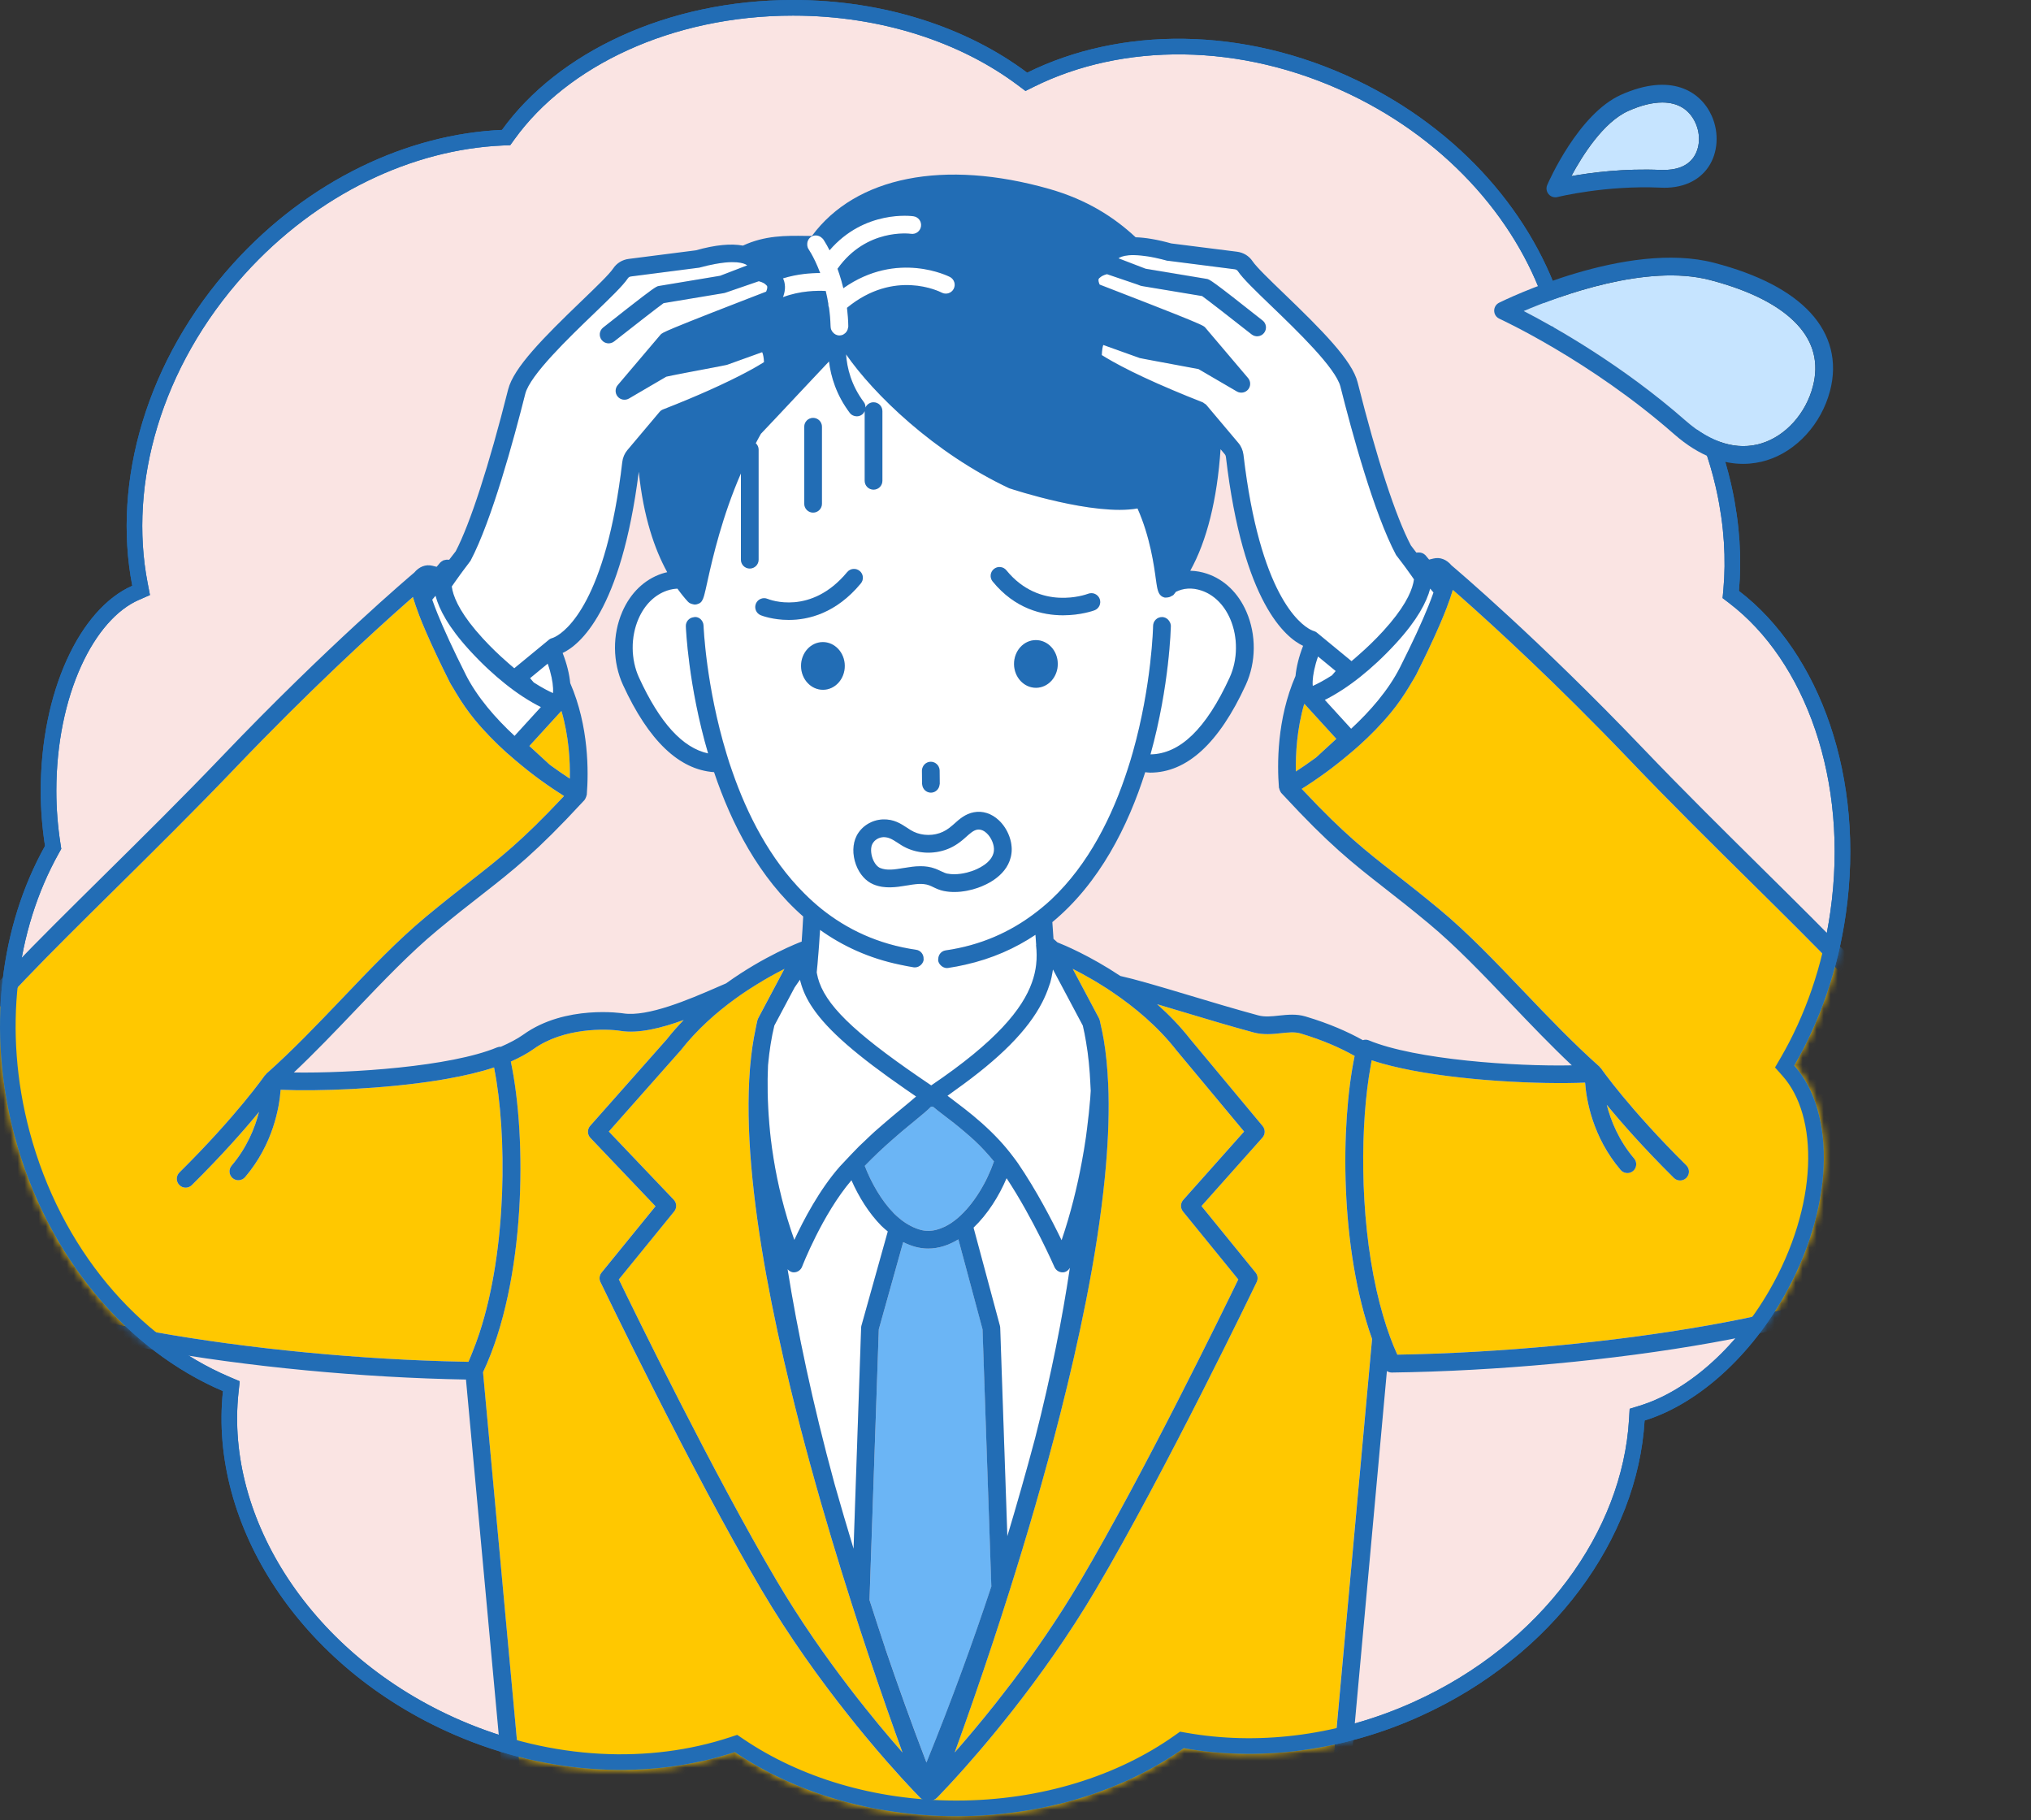 <?xml version="1.0" encoding="utf-8"?>
<svg xmlns="http://www.w3.org/2000/svg" fill="none" height="100%" overflow="visible" preserveAspectRatio="none" style="display: block;" viewBox="0 0 289 259" width="100%">
<rect x="0" y="0" width="289" height="259" fill="#333333" stroke="none"/>
<g id="Issue3">
<path d="M112.843 1.111C125.649 1.111 137.192 5.003 145.494 11.23L146.041 11.641L146.653 11.337C159.508 4.971 176.654 4.801 192.546 12.405C207.193 19.413 217.349 31.402 221.289 44.205L221.615 45.265L222.676 44.94C222.834 44.892 223.01 44.83 223.115 44.794C223.239 44.752 223.329 44.725 223.407 44.708L223.41 44.707C227.506 43.815 232.061 45.872 236.144 50.395C240.075 54.752 243.402 61.237 245.187 68.892L245.354 69.636C246.454 74.689 246.737 79.583 246.334 83.972L246.278 84.583L246.766 84.956C257.897 93.467 264.27 110.854 261.546 129.907C260.42 137.783 257.876 144.968 254.346 151.043L253.941 151.738L254.476 152.34C257.252 155.462 258.628 160.278 258.381 165.954C258.135 171.613 256.274 178.017 252.726 184.163C247.655 192.944 240.433 198.964 233.69 201.046L232.955 201.273L232.909 202.042C231.947 218.325 220.223 234.759 201.627 243.16L200.736 243.555C189.929 248.235 178.681 249.404 168.635 247.632L168.177 247.552L167.798 247.82C159.571 253.657 148.428 257.289 136.091 257.289C124.145 257.289 113.327 253.877 105.181 248.362L104.729 248.057L104.21 248.228C92.562 252.066 78.491 251.597 65.074 245.779C43.488 236.418 30.866 216.467 32.83 198.04L32.917 197.223L32.161 196.9C18.96 191.268 7.684 178.336 3.141 161.304C-0.787 146.577 1.181 131.993 7.375 120.899L7.561 120.566L7.503 120.188C7.125 117.741 6.906 115.182 6.906 112.531C6.906 105.622 8.267 99.307 10.516 94.344C12.774 89.359 15.872 85.853 19.269 84.356L20.08 83.999L19.912 83.129C17.123 68.725 21.827 51.722 33.977 38.279C44.564 26.564 58.419 20.166 71.481 19.591L72.019 19.567L72.334 19.131C80.017 8.477 95.211 1.111 112.843 1.111Z" fill="#FAE4E3" id="Issue_balloon" stroke="#226DB5" stroke-width="2.222"/>
<g id="Mask group">
<mask height="259" id="mask0_0_978" maskUnits="userSpaceOnUse" style="mask-type:alpha" width="289" x="0" y="0">
<path d="M247.441 84.074C247.855 79.566 288.254 56.825 288.254 56.825L266.349 22.222L234.018 -1.30941e-05C234.018 -1.30941e-05 207.931 18.535 193.025 11.403C176.858 3.667 159.352 3.81 146.161 10.342C137.648 3.957 125.866 3.95851e-05 112.843 3.95851e-05C94.933 3.95851e-05 79.367 7.479 71.433 18.481C58.051 19.07 43.923 25.615 33.152 37.534C20.794 51.208 15.959 68.556 18.821 83.34C11.342 86.634 5.795 98.436 5.795 112.531C5.795 115.243 6.018 117.859 6.404 120.358C0.06 131.721 -1.931 146.603 2.067 161.59C6.689 178.918 18.178 192.142 31.725 197.923C29.698 216.935 42.702 237.288 64.632 246.799C78.285 252.719 92.637 253.211 104.558 249.283C112.901 254.931 123.938 258.4 136.091 258.4C148.639 258.4 160.012 254.707 168.441 248.726C178.707 250.537 190.176 249.338 201.178 244.574C220.609 236.163 233.013 219.134 234.018 202.108C241.091 199.924 248.515 193.679 253.688 184.719C260.944 172.152 261.366 158.415 255.306 151.601C258.91 145.399 261.5 138.077 262.646 130.065C265.411 110.723 258.971 92.889 247.441 84.074Z" fill="black" id="Issue_balloon_2"/>
</mask>
<g mask="url(#mask0_0_978)">
<g id="Issue3_2">
<path d="M136.37 176.333C135.039 177.144 133.599 177.641 132.07 177.644H132.065C130.879 177.644 129.688 177.321 128.52 176.724L125.048 189.138L123.728 227.645C124.49 230.037 125.236 232.316 125.955 234.477C127.735 239.688 129.653 245.07 131.837 250.764C135.489 241.768 138.498 233.474 141.069 225.71L139.817 189.133L136.375 176.333H136.37Z" fill="#6BB5F5"/>
<path d="M127.928 173.298C128.487 173.781 129.142 174.218 129.869 174.558C130.552 174.881 131.281 175.122 132.063 175.122C132.845 175.122 133.615 174.906 134.359 174.558C135.019 174.248 135.659 173.819 136.271 173.298C138.562 171.343 140.436 168.138 141.432 165.243C140.538 164.158 139.613 163.152 138.674 162.279C138.181 161.819 137.716 161.418 137.241 161.019C136.703 160.567 136.197 160.138 135.712 159.759C135.215 159.373 134.714 158.987 134.305 158.677C133.65 158.185 133.175 157.809 132.777 157.466C132.675 157.466 132.576 157.461 132.474 157.458C131.936 158.007 131.143 158.662 130.013 159.584C129.95 159.635 129.869 159.706 129.803 159.757C129.335 160.14 128.83 160.554 128.281 161.017C127.824 161.4 127.326 161.839 126.826 162.276C125.627 163.325 124.355 164.524 123.047 165.872C123.969 168.277 125.427 170.84 127.227 172.661C127.433 172.869 127.682 173.085 127.928 173.298Z" fill="#6BB5F5"/>
<path d="M151.225 181.024H151.199C150.699 181.024 150.244 180.727 150.044 180.265C150.013 180.196 147.05 173.415 143.232 167.627C142.15 170.187 140.525 172.76 138.529 174.665L142.28 188.62C142.305 188.714 142.321 188.808 142.323 188.905L143.339 218.568C144.68 214.098 146.013 209.42 147.286 204.646C149.61 195.551 151.174 187.518 152.238 180.389C152.017 180.752 151.659 181.014 151.225 181.024Z" fill="white"/>
<path d="M121.155 167.919C117.005 172.788 114.161 180.138 114.13 180.214C113.945 180.697 113.485 181.017 112.967 181.024H112.952C112.594 181.024 112.299 180.836 112.065 180.582C113.465 189.329 115.568 199.465 118.755 211.16C119.644 214.304 120.55 217.375 121.455 220.346L122.531 188.902C122.531 188.801 122.549 188.702 122.577 188.605L126.326 175.206C126.029 174.952 125.729 174.726 125.439 174.434C123.634 172.61 122.181 170.253 121.155 167.919Z" fill="white"/>
<path d="M115.623 143.381C115.222 142.787 114.887 142.2 114.61 141.618C114.318 141.001 114.09 140.387 113.927 139.77C113.894 139.643 113.851 139.516 113.823 139.391C113.737 139.513 113.648 139.645 113.561 139.77C113.554 139.78 113.549 139.79 113.541 139.797C113.383 140.026 113.226 140.255 113.063 140.491L110.178 145.916C109.757 147.627 109.47 149.517 109.282 151.523C109.279 151.599 109.274 151.678 109.272 151.754C109.178 154.007 109.196 156.765 109.465 159.914C109.523 160.587 109.584 161.265 109.668 161.971C109.78 162.916 109.919 163.894 110.079 164.892C110.658 168.465 111.58 172.351 113.023 176.415C114.333 173.588 116.606 169.255 119.507 165.961C119.728 165.71 119.951 165.497 120.172 165.253C120.505 164.89 120.835 164.542 121.165 164.199C121.518 163.833 121.869 163.457 122.219 163.112C122.519 162.817 122.806 162.556 123.098 162.279C123.547 161.852 124.004 161.408 124.436 161.019C124.942 160.564 125.411 160.163 125.884 159.759C126.811 158.967 127.687 158.233 128.416 157.636C128.456 157.603 128.497 157.57 128.535 157.537C129.104 157.072 129.676 156.597 130.133 156.196C130.201 156.135 130.293 156.062 130.354 156.006C129.836 155.653 129.343 155.312 128.853 154.972C121.968 150.205 117.818 146.644 115.618 143.378L115.623 143.381Z" fill="white"/>
<path d="M154.534 148.204C154.399 147.422 154.26 146.642 154.079 145.916L150.399 138.997L149.83 137.931C149.803 138.124 149.767 138.317 149.731 138.507C149.653 138.929 149.574 139.351 149.455 139.767C149.401 139.95 149.325 140.13 149.264 140.313C149.013 141.08 148.69 141.844 148.299 142.609C146.25 146.606 142.247 150.606 135.941 155.089C135.557 155.361 135.22 155.625 134.818 155.902C134.978 156.026 135.166 156.166 135.347 156.303C135.509 156.425 135.662 156.544 135.822 156.664C136.256 156.991 136.759 157.375 137.287 157.786C138.023 158.36 138.826 159.018 139.664 159.759C140.111 160.156 140.563 160.575 141.02 161.019C141.401 161.39 141.78 161.781 142.158 162.187C142.186 162.218 142.217 162.248 142.247 162.279C142.582 162.642 142.91 163.02 143.237 163.411C143.578 163.818 143.91 164.242 144.236 164.679C144.439 164.953 144.65 165.22 144.845 165.507C147.481 169.37 149.721 173.707 151.055 176.46C152.36 172.618 153.277 168.864 153.932 165.324C154.156 164.115 154.359 162.926 154.521 161.778C154.582 161.344 154.63 160.925 154.686 160.501C154.872 159.046 155.022 157.636 155.128 156.308C155.159 155.927 155.179 155.566 155.202 155.196C155.194 154.921 155.171 154.665 155.159 154.393C155.065 152.189 154.864 150.116 154.534 148.204Z" fill="white"/>
<path d="M170.948 84.013C169.574 83.559 168.373 83.688 167.324 84.199C167.21 84.333 167.108 84.498 166.991 84.628C166.917 84.709 166.806 84.737 166.712 84.796C166.529 84.912 166.341 84.981 166.125 84.999C165.963 85.011 165.8 85.042 165.643 84.994C165.277 84.877 165.066 84.671 164.914 84.379C164.749 84.064 164.65 83.607 164.561 82.985C164.54 82.835 164.517 82.71 164.495 82.538C164.218 80.486 163.662 76.371 161.863 72.338C155.684 73.438 144.175 69.651 143.659 69.481C132.886 64.425 124.324 56.054 120.408 50.413C120.545 52.346 121.137 54.809 122.938 57.212C123.11 57.443 123.171 57.712 123.169 57.979C123.364 57.54 123.804 57.23 124.317 57.23C125.013 57.23 125.576 57.794 125.576 58.489V68.404C125.576 69.1 125.013 69.664 124.317 69.664C123.621 69.664 123.057 69.1 123.057 68.404V58.492C122.973 58.675 122.859 58.843 122.686 58.972C122.46 59.142 122.194 59.226 121.932 59.226C121.549 59.226 121.17 59.053 120.924 58.723C119.027 56.194 118.247 53.596 117.978 51.419C116.619 52.852 114.999 54.581 113.526 56.153C111.613 58.195 109.701 60.234 108.286 61.715C108.025 62.154 107.804 62.609 107.56 63.056C107.806 63.287 107.964 63.607 107.964 63.97V79.627C107.964 80.323 107.4 80.887 106.704 80.887C106.008 80.887 105.444 80.323 105.444 79.627V67.35C102.801 73.42 101.434 79.292 100.728 82.492C100.693 82.657 100.644 82.865 100.611 83.018C100.543 83.335 100.482 83.609 100.423 83.861C100.281 84.481 100.17 84.91 100.043 85.21C99.847 85.672 99.613 85.847 99.179 85.966C99.072 85.994 98.966 86.01 98.859 86.01C98.775 86.01 98.694 85.974 98.613 85.959C98.346 85.905 98.087 85.796 97.902 85.593C97.414 85.062 96.914 84.443 96.413 83.744C95.954 83.767 95.474 83.843 94.968 84.011C93.195 84.6 91.74 86.03 90.869 88.036C89.742 90.634 89.769 93.842 90.943 96.399C93.909 102.858 97.155 106.406 100.776 107.191C97.945 97.525 97.617 89.278 97.609 89.09C97.589 88.417 98.1 87.866 98.76 87.808C98.783 87.808 98.803 87.792 98.829 87.792C99.517 87.706 100.103 88.318 100.126 89.011C100.131 89.199 100.474 97.641 103.408 107.277C103.532 107.691 103.656 108.102 103.794 108.519C103.923 108.92 104.068 109.324 104.208 109.728C106.331 115.858 109.556 122.21 114.43 127.076C114.831 127.477 115.24 127.869 115.664 128.25C116.055 128.6 116.449 128.948 116.86 129.278C120.515 132.214 124.962 134.345 130.379 135.127C131.022 135.218 131.458 135.785 131.438 136.417C131.438 136.465 131.453 136.509 131.446 136.554C131.405 136.834 131.268 137.07 131.083 137.253C130.851 137.484 130.544 137.631 130.201 137.631C130.143 137.631 130.082 137.626 130.021 137.618C129.356 137.522 128.721 137.385 128.081 137.25C123.687 136.341 119.926 134.601 116.705 132.298C116.609 133.911 116.49 135.559 116.335 137.25C116.302 137.611 116.263 137.977 116.228 138.34C116.238 138.396 116.248 138.454 116.261 138.51C116.337 138.929 116.446 139.348 116.599 139.77C117.983 143.625 122.572 147.714 132.525 154.424C141.759 148.186 145.518 143.569 146.862 139.77C147.014 139.34 147.141 138.921 147.235 138.51C147.334 138.081 147.41 137.659 147.456 137.248C147.565 136.28 147.54 135.358 147.446 134.472C147.446 134.449 147.458 134.431 147.458 134.408C147.42 133.931 147.392 133.466 147.357 132.996C144.482 134.926 141.17 136.397 137.373 137.248C136.581 137.425 135.773 137.588 134.938 137.71C134.877 137.717 134.816 137.723 134.757 137.723C134.374 137.723 134.034 137.535 133.8 137.248C133.66 137.077 133.549 136.877 133.513 136.643C133.503 136.57 133.523 136.501 133.526 136.43C133.543 135.828 133.965 135.302 134.58 135.213C139.578 134.492 143.715 132.605 147.164 130.01C147.568 129.705 147.966 129.395 148.352 129.072C148.766 128.724 149.18 128.377 149.571 128.008C154.966 122.949 158.351 116.026 160.484 109.413C160.614 109.014 160.738 108.618 160.86 108.222C160.985 107.81 161.104 107.401 161.221 106.995C163.905 97.484 164.096 89.217 164.098 89.032C164.109 88.344 164.67 87.79 165.358 87.79H165.376C165.823 87.795 166.196 88.049 166.415 88.404C166.537 88.6 166.623 88.821 166.62 89.067C166.618 89.258 166.43 97.591 163.725 107.328C167.928 107.262 171.639 103.696 174.989 96.399C176.162 93.842 176.192 90.634 175.062 88.036C174.194 86.03 172.736 84.6 170.963 84.011L170.948 84.013ZM132.434 108.382H132.444C132.949 108.382 133.383 108.684 133.584 109.116C133.658 109.273 133.703 109.443 133.703 109.629L133.711 110.375L133.721 111.503C133.721 111.549 133.701 111.589 133.696 111.635C133.632 112.267 133.122 112.77 132.472 112.775H132.462C131.809 112.775 131.286 112.272 131.225 111.635C131.222 111.597 131.202 111.566 131.202 111.528L131.192 110.375L131.184 109.654C131.184 109.461 131.232 109.281 131.309 109.116C131.507 108.689 131.933 108.387 132.434 108.382ZM114.44 60.712C114.44 60.016 115.004 59.452 115.7 59.452C116.396 59.452 116.959 60.016 116.959 60.712V71.671C116.959 72.366 116.396 72.93 115.7 72.93C115.004 72.93 114.44 72.366 114.44 71.671V60.712ZM108.233 87.528C107.593 87.257 107.293 86.517 107.565 85.875C107.837 85.237 108.578 84.943 109.213 85.207C109.488 85.321 115.382 87.635 120.548 81.4C120.99 80.869 121.782 80.788 122.321 81.235C122.857 81.679 122.93 82.472 122.486 83.008C118.983 87.239 115.067 88.204 112.228 88.204C109.876 88.204 108.263 87.543 108.228 87.528H108.233ZM117.063 91.353C118.783 91.338 120.19 92.844 120.208 94.718C120.225 96.592 118.846 98.124 117.127 98.142C115.408 98.159 114.001 96.651 113.983 94.776C113.965 92.902 115.344 91.371 117.063 91.353ZM139.08 126.337C138.234 126.624 137.069 126.911 135.794 126.911C135.309 126.911 134.806 126.871 134.3 126.769C133.711 126.655 133.231 126.424 132.807 126.223C132.614 126.131 132.418 126.037 132.213 125.959C131.276 125.611 130.163 125.794 128.987 125.992C127.552 126.225 125.924 126.497 124.299 125.834C123.202 125.387 122.29 124.359 121.8 123.018C121.272 121.578 121.31 120.044 121.897 118.916C122.61 117.55 124.035 116.658 125.615 116.59C127.179 116.526 128.192 117.197 129.104 117.799L129.576 118.104C130.745 118.832 132.324 119.005 133.701 118.54C134.328 118.332 134.917 117.971 135.552 117.415L135.791 117.204C136.49 116.577 137.358 115.797 138.57 115.574C139.834 115.333 141.104 115.744 142.143 116.722C143.41 117.916 144.129 119.795 143.931 121.397C143.552 124.504 140.413 125.89 139.083 126.34L139.08 126.337ZM147.436 97.857C145.716 97.872 144.309 96.366 144.291 94.495C144.274 92.62 145.653 91.089 147.372 91.071C149.091 91.056 150.498 92.562 150.516 94.434C150.534 96.308 149.155 97.842 147.436 97.857ZM155.756 86.825C155.715 86.843 153.851 87.541 151.27 87.541C148.319 87.541 144.429 86.627 141.246 82.726C140.807 82.187 140.886 81.395 141.427 80.953C141.965 80.511 142.76 80.595 143.199 81.133C147.982 87 154.567 84.58 154.846 84.473C155.497 84.227 156.223 84.549 156.474 85.197C156.723 85.844 156.403 86.573 155.756 86.825Z" fill="white"/>
<path d="M139.024 118.048C138.509 118.142 138.006 118.596 137.47 119.074L137.213 119.302C136.317 120.092 135.453 120.608 134.498 120.928C132.396 121.629 130.054 121.372 128.241 120.239L127.72 119.902C126.89 119.356 126.443 119.117 125.729 119.104C125.03 119.137 124.434 119.5 124.129 120.082C123.875 120.57 123.89 121.403 124.164 122.152C124.408 122.82 124.815 123.325 125.249 123.503C126.211 123.894 127.306 123.714 128.573 123.503C129.333 123.378 130.145 123.244 130.983 123.244C131.672 123.244 132.378 123.333 133.084 123.597C133.361 123.698 133.622 123.823 133.884 123.947C134.216 124.105 134.506 124.239 134.783 124.298C136.073 124.544 137.386 124.244 138.267 123.95C138.953 123.716 141.213 122.822 141.424 121.085C141.523 120.28 141.086 119.191 140.408 118.553C140.101 118.261 139.613 117.941 139.024 118.048Z" fill="white"/>
<path d="M111.476 39.729C111.867 40.681 111.674 41.608 111.408 42.279C113.856 41.352 116.276 41.331 117.495 41.398C117.637 41.969 117.757 42.578 117.863 43.218C117.897 43.411 117.935 43.594 117.963 43.795C118.074 44.608 118.156 45.456 118.178 46.358C118.178 46.406 118.186 46.446 118.189 46.492C118.194 46.789 118.316 47.048 118.493 47.262C118.724 47.541 119.06 47.729 119.448 47.729H119.471C119.634 47.726 119.783 47.686 119.926 47.627C119.979 47.605 120.022 47.572 120.07 47.544C120.401 47.35 120.624 47.02 120.675 46.627C120.683 46.566 120.708 46.51 120.708 46.446V46.441C120.69 45.517 120.624 44.633 120.52 43.792C127.268 38.238 133.719 41.486 133.998 41.634C134.605 41.951 135.375 41.723 135.697 41.108C136.022 40.496 135.791 39.736 135.179 39.409C135.098 39.366 127.712 35.551 120.002 41.004C119.916 40.638 119.819 40.293 119.723 39.952C119.712 39.917 119.702 39.876 119.692 39.841C119.524 39.262 119.352 38.728 119.166 38.228C119.177 38.215 119.192 38.21 119.202 38.197C123.283 32.478 129.373 33.23 129.635 33.265C130.326 33.364 130.958 32.879 131.055 32.191C131.151 31.503 130.676 30.868 129.988 30.769C129.686 30.721 122.991 29.849 118.039 35.609C117.912 35.363 117.787 35.119 117.681 34.929C117.378 34.393 117.16 34.071 117.127 34.022C117.074 33.946 117 33.9 116.936 33.839C116.84 33.748 116.736 33.674 116.619 33.621C116.225 33.438 115.753 33.446 115.375 33.712C115.001 33.971 114.834 34.398 114.859 34.822C114.859 34.853 114.857 34.883 114.859 34.916C114.884 35.107 114.94 35.297 115.057 35.465C115.065 35.475 115.22 35.714 115.433 36.087C115.753 36.646 116.223 37.575 116.703 38.843C115.339 38.837 113.417 38.982 111.403 39.605C111.423 39.648 111.453 39.683 111.471 39.726L111.476 39.729Z" fill="white"/>
<path d="M75.423 96.491C75.603 96.709 75.776 96.91 75.946 97.098C77.142 97.865 78.087 98.35 78.686 98.612C78.707 98.418 78.712 98.187 78.699 97.91C78.661 97.062 78.44 95.858 77.937 94.421L75.423 96.491Z" fill="white"/>
<path d="M91.834 60.989L93.836 58.614C93.973 58.454 94.145 58.327 94.344 58.251C96.914 57.25 99.044 56.349 100.868 55.536C105.345 53.537 107.758 52.13 108.703 51.526C108.68 50.939 108.578 50.363 108.441 50.106L103.42 51.912C103.281 51.952 102.801 52.046 102.112 52.176C101.912 52.214 101.696 52.255 101.462 52.298C99.672 52.636 95.585 53.405 94.798 53.593L93.963 54.081L90.996 55.815L89.483 56.702C88.949 57.006 88.274 56.892 87.882 56.422C87.489 55.952 87.491 55.267 87.888 54.797L93.927 47.678L93.975 47.622C94.107 47.467 94.219 47.345 96.027 46.594C96.553 46.375 97.229 46.101 98.087 45.756C99.88 45.039 102.486 44.018 106.303 42.54C106.816 42.342 107.385 42.121 107.943 41.905C108.302 41.768 108.627 41.641 109.003 41.496C109.124 41.232 109.226 40.892 109.135 40.679C109.122 40.651 109.061 40.615 109.038 40.582C109.028 40.569 109.01 40.557 109 40.544C108.843 40.364 108.55 40.168 107.964 40.011L103.204 41.649C103.138 41.672 103.067 41.69 102.999 41.702L94.415 43.13C93.594 43.714 90.298 46.279 87.372 48.58C86.826 49.009 86.034 48.917 85.604 48.371C85.173 47.825 85.267 47.036 85.813 46.604C91.222 42.322 92.746 41.184 93.315 40.852C93.432 40.783 93.5 40.752 93.559 40.732C93.609 40.714 93.648 40.707 93.688 40.697L101.67 39.368L102.458 39.236L106.318 37.753C106.26 37.707 106.173 37.657 106.062 37.603C105.734 37.443 105.13 37.286 104.119 37.296C103.504 37.301 102.727 37.38 101.762 37.557C101.091 37.682 100.36 37.839 99.489 38.081L89.782 39.333C89.582 39.358 89.429 39.447 89.33 39.597C88.622 40.656 86.818 42.391 84.535 44.585C80.896 48.082 75.4 53.37 74.73 56.031C73.117 62.446 69.96 74.07 66.935 79.792C66.851 79.899 66.77 80.011 66.686 80.118C66.409 80.478 66.135 80.841 65.864 81.21C65.734 81.385 65.604 81.56 65.477 81.735C65.218 82.091 64.972 82.436 64.731 82.779C64.601 82.965 64.469 83.15 64.347 83.328C64.319 83.371 64.294 83.409 64.263 83.45C64.286 83.617 64.317 83.795 64.362 83.988C64.703 85.443 65.775 87.66 68.652 90.802C69.876 92.138 71.014 93.212 72.093 94.159C72.454 94.477 72.817 94.802 73.16 95.081L73.884 94.487L76.604 92.25L77.879 91.198L78.087 91.028C78.239 90.901 78.42 90.815 78.613 90.769C78.636 90.761 78.775 90.716 78.999 90.601C80.535 89.804 86.214 85.555 88.53 65.73C88.604 65.108 88.858 64.511 89.251 64.046L91.827 60.991L91.834 60.989Z" fill="white"/>
<path d="M73.114 98.225C72.721 97.938 72.309 97.624 71.885 97.283C70.356 96.064 68.65 94.515 66.808 92.504C63.827 89.248 62.483 86.69 61.978 84.76L61.912 84.841L61.508 85.324C61.528 85.385 61.554 85.453 61.577 85.519C61.749 86.015 61.973 86.604 62.249 87.29C62.676 88.346 63.227 89.631 63.966 91.221C64.591 92.567 65.34 94.119 66.242 95.914C67.075 97.573 68.159 99.155 69.368 100.636C70.567 102.104 71.89 103.467 73.231 104.707L73.488 104.425L76.977 100.603C76.289 100.265 75.408 99.772 74.397 99.112C73.993 98.848 73.569 98.556 73.119 98.228L73.114 98.225Z" fill="white"/>
<path d="M190.062 95.472L187.547 93.403C187.044 94.84 186.823 96.041 186.785 96.89C186.773 97.169 186.778 97.4 186.798 97.596C187.395 97.337 188.34 96.852 189.536 96.085C189.706 95.897 189.881 95.693 190.062 95.472Z" fill="white"/>
<path d="M187.385 90.004L187.593 90.175L188.868 91.226L192.312 94.06C192.652 93.784 193.015 93.456 193.378 93.138C194.455 92.194 195.596 91.119 196.82 89.781C199.702 86.632 200.771 84.412 201.104 82.954C201.147 82.764 201.18 82.586 201.201 82.421C201.175 82.383 201.15 82.345 201.122 82.307C200.997 82.126 200.868 81.941 200.736 81.756C200.495 81.413 200.246 81.065 199.987 80.714C199.857 80.539 199.728 80.364 199.596 80.189C199.319 79.818 199.042 79.452 198.765 79.099C198.73 79.053 198.691 79.003 198.656 78.957C195.509 73.044 192.352 61.423 190.74 55.005C190.072 52.346 184.576 47.061 180.942 43.564C178.656 41.367 176.85 39.63 176.142 38.568C176.043 38.418 175.89 38.33 175.692 38.304L166.161 37.088C165.526 36.912 164.947 36.77 164.416 36.658C163.626 36.488 162.978 36.397 162.399 36.338C161.66 36.262 161.074 36.255 160.619 36.298C159.773 36.374 159.336 36.587 159.156 36.727L163.019 38.21L171.733 39.66C172.142 39.747 172.355 39.792 179.664 45.575C180.21 46.007 180.302 46.797 179.872 47.343C179.443 47.889 178.653 47.98 178.105 47.551C175.179 45.248 171.877 42.678 171.062 42.098L168.218 41.626L166.47 41.334L164.675 41.037L162.481 40.671C162.397 40.656 162.316 40.633 162.237 40.605L161.858 40.458L157.518 38.982C157.013 39.117 156.741 39.282 156.558 39.439C156.477 39.511 156.37 39.584 156.345 39.648C156.256 39.858 156.355 40.201 156.479 40.465C156.967 40.653 157.399 40.821 157.856 40.999C162.285 42.713 165.262 43.876 167.25 44.669C168.053 44.989 168.705 45.253 169.226 45.466C170.435 45.966 170.966 46.21 171.22 46.36C171.39 46.459 171.446 46.52 171.502 46.581L177.597 53.766C177.993 54.236 177.996 54.921 177.602 55.391C177.211 55.861 176.535 55.978 176.002 55.67L172.378 53.557L170.544 52.486C170.285 52.445 165.894 51.62 164.02 51.269C163.834 51.234 163.672 51.203 163.507 51.173C163.281 51.13 163.077 51.092 162.902 51.058C162.493 50.98 162.219 50.926 162.183 50.916L156.995 49.057C156.909 49.23 156.804 49.849 156.784 50.495C157.444 50.916 158.808 51.729 161.107 52.864C162.102 53.357 163.309 53.918 164.672 54.528C165.358 54.832 166.102 55.155 166.89 55.485C168.182 56.031 169.564 56.603 171.143 57.217C171.222 57.248 171.276 57.316 171.347 57.362C171.451 57.431 171.568 57.481 171.649 57.578L176.223 63.005C176.614 63.467 176.87 64.064 176.944 64.689C179.265 84.539 184.949 88.768 186.478 89.56C186.714 89.682 186.856 89.728 186.867 89.73C187.044 89.776 187.245 89.87 187.39 89.987L187.385 90.004Z" fill="white"/>
<path d="M203.575 83.823L203.507 83.742C202.999 85.672 201.655 88.229 198.676 91.485C196.835 93.496 195.126 95.046 193.597 96.265C193.173 96.603 192.761 96.92 192.368 97.207C191.921 97.532 191.497 97.824 191.095 98.088C190.084 98.749 189.203 99.244 188.512 99.582L192.002 103.404L192.258 103.686C193.597 102.446 194.92 101.085 196.119 99.617C197.328 98.136 198.412 96.554 199.245 94.896C200.147 93.1 200.896 91.549 201.521 90.203C202.257 88.613 202.811 87.328 203.235 86.271C203.512 85.585 203.735 84.994 203.908 84.498C203.931 84.435 203.954 84.366 203.976 84.305L203.575 83.825V83.823Z" fill="white"/>
<path d="M195.235 190.5C190.661 177.687 190.712 160.095 192.751 150.233C190.785 149.123 188.266 147.991 185.043 147.033C184.228 146.789 183.276 146.891 182.267 147C181.091 147.127 179.756 147.267 178.364 146.891C174.983 145.979 171.527 144.938 168.36 143.985C167.136 143.617 165.879 143.241 164.652 142.878C166.308 144.351 167.923 146.01 169.386 147.879L179.662 160.211C180.06 160.689 180.048 161.39 179.634 161.855L170.958 171.597L178.661 181.062C178.968 181.441 179.032 181.964 178.818 182.403C178.689 182.67 165.861 209.339 155.9 226.197C152.073 232.674 147.898 238.492 144.182 243.229C143.773 243.752 143.372 244.255 142.976 244.75C142.562 245.265 142.163 245.756 141.767 246.241C140.096 248.277 138.585 250.035 137.312 251.47C135.461 253.555 134.13 254.949 133.597 255.495C133.439 255.658 133.325 255.772 133.317 255.782C133.074 256.026 132.751 256.153 132.426 256.153C132.322 256.153 132.228 256.09 132.126 256.064C132.025 256.09 131.931 256.153 131.827 256.153C131.502 256.153 131.179 256.026 130.935 255.782C130.915 255.762 130.519 255.361 129.869 254.672C129.041 253.799 127.776 252.432 126.191 250.622C125.246 249.542 124.192 248.308 123.06 246.942C122.663 246.464 122.262 245.974 121.851 245.466C121.457 244.978 121.051 244.465 120.642 243.952C116.789 239.089 112.38 233.014 108.352 226.2C98.392 209.342 85.561 182.672 85.434 182.406C85.224 181.966 85.284 181.443 85.592 181.065L93.272 171.627L84.002 161.888C83.55 161.413 83.537 160.674 83.971 160.184L94.882 147.864C95.644 146.891 96.451 145.987 97.279 145.123C94.125 146.261 90.864 147.086 88.281 146.667C86.293 146.345 80.192 146.185 75.944 149.237C75.044 149.883 73.899 150.484 72.683 151.041C74.973 161.839 74.859 182.258 68.728 195.236L74.76 260.704L72.558 293.53L93.434 294.561C93.787 294.578 94.115 294.741 94.341 295.013C94.567 295.284 94.669 295.637 94.62 295.985L93.483 304.486C93.399 305.116 92.86 305.58 92.236 305.58C92.208 305.58 92.18 305.58 92.152 305.58L71.839 304.25L68.548 353.324C88.997 363 120.396 358.497 125.777 357.624L130.605 338.357C130.745 337.794 131.248 337.403 131.827 337.403H131.834C132.416 337.403 132.919 337.804 133.051 338.37L137.648 357.626C143.07 358.5 174.597 362.997 195.044 353.324L191.745 304.239L171.276 305.58C171.248 305.58 171.22 305.58 171.192 305.58C170.564 305.58 170.029 305.116 169.945 304.486L168.807 295.985C168.759 295.637 168.86 295.284 169.086 295.013C169.312 294.741 169.64 294.578 169.993 294.561L191.024 293.522L188.832 260.905C188.83 260.839 188.83 260.773 188.832 260.707L195.23 190.497L195.235 190.5ZM132.622 306.406C129.513 306.406 126.994 303.886 126.994 300.778C126.994 297.669 129.513 295.15 132.622 295.15C135.73 295.15 138.25 297.669 138.25 300.778C138.25 303.886 135.73 306.406 132.622 306.406ZM138.25 267.015C138.25 270.124 135.73 272.643 132.622 272.643C129.513 272.643 126.994 270.124 126.994 267.015C126.994 263.907 129.513 261.387 132.622 261.387C135.73 261.387 138.25 263.907 138.25 267.015Z" fill="#FFC800"/>
<path d="M96.797 149.507L86.628 160.989L95.867 170.693C96.304 171.152 96.332 171.864 95.931 172.356L88.055 182.032C90.173 186.408 101.533 209.705 110.526 224.92C113.861 230.566 117.46 235.683 120.779 240.021C121.163 240.521 121.541 241.014 121.917 241.494C121.94 241.522 121.963 241.555 121.985 241.583C122.397 242.109 122.796 242.609 123.194 243.107C123.796 243.858 124.385 244.587 124.952 245.273C126.176 246.754 127.316 248.087 128.314 249.222C128.345 249.258 128.383 249.301 128.413 249.337C127.128 245.809 125.396 240.92 123.466 235.142C123.093 234.022 122.712 232.874 122.326 231.691C122.234 231.409 122.14 231.114 122.046 230.83C121.762 229.954 121.475 229.07 121.185 228.163C121.005 227.602 120.822 227.013 120.642 226.441C119.847 223.93 119.065 221.436 118.359 219.043C116.302 212.184 114.257 204.829 112.454 197.405C111.161 192.082 109.998 186.733 109.048 181.507C107.08 170.675 106.044 160.407 106.702 152.107C106.714 151.957 106.727 151.808 106.74 151.658C106.902 149.784 107.159 148.018 107.509 146.373C107.596 145.966 107.669 145.545 107.768 145.156C107.781 145.1 107.809 145.05 107.829 144.996C107.847 144.956 107.857 144.912 107.877 144.872L109.025 142.711L110.59 139.77L111.258 138.51L111.616 137.839C111.22 138.037 110.783 138.271 110.338 138.51C109.813 138.792 109.259 139.107 108.677 139.447C108.352 139.637 108.017 139.846 107.677 140.054C107.649 140.072 107.621 140.09 107.596 140.105C107.197 140.351 106.803 140.592 106.392 140.864C105.805 141.25 105.208 141.664 104.604 142.101C101.932 144.039 99.159 146.479 96.843 149.443C96.827 149.464 96.809 149.484 96.792 149.502L96.797 149.507Z" fill="#FFC800"/>
<path d="M141.635 242.398C141.65 242.38 141.663 242.363 141.678 242.345C142.059 241.865 142.453 241.347 142.844 240.844C143.245 240.326 143.639 239.825 144.05 239.282C147.207 235.107 150.59 230.238 153.731 224.923C162.722 209.707 174.082 186.411 176.2 182.035L168.324 172.359C167.933 171.879 167.951 171.185 168.36 170.723L177.025 160.991L167.433 149.476C167.433 149.476 167.418 149.456 167.408 149.446C164.705 145.987 161.386 143.257 158.328 141.189C158.072 141.017 157.815 140.839 157.564 140.674C157.124 140.389 156.695 140.123 156.274 139.866C156.246 139.848 156.215 139.828 156.187 139.813C156.017 139.709 155.85 139.607 155.682 139.508C155.463 139.378 155.26 139.267 155.047 139.145C154.658 138.921 154.275 138.703 153.912 138.51C153.467 138.271 153.03 138.037 152.634 137.839L152.931 138.398L152.99 138.51L154.608 141.55L155.098 142.474L156.373 144.872C156.396 144.917 156.408 144.968 156.429 145.014C156.446 145.062 156.472 145.108 156.482 145.156C156.52 145.311 156.548 145.481 156.583 145.639C156.756 146.375 156.916 147.13 157.051 147.917C157.381 149.872 157.582 151.988 157.681 154.218C157.701 154.677 157.719 155.14 157.731 155.61C157.818 159.32 157.622 163.348 157.201 167.587C156.65 173.151 155.715 179.069 154.521 185.113C153.475 190.401 152.236 195.772 150.887 201.08C148.622 209.999 146.059 218.713 143.606 226.467C143.222 227.678 142.844 228.862 142.468 230.022C142.082 231.216 141.701 232.379 141.328 233.512C139.451 239.188 137.734 244.084 136.396 247.8C136.205 248.331 136.015 248.857 135.839 249.337C136.67 248.394 137.615 247.287 138.61 246.101C139.565 244.961 140.568 243.742 141.632 242.396L141.635 242.398Z" fill="#FFC800"/>
<path d="M73.043 296.074L72.487 301.761L91.146 302.985L91.946 297.009L73.043 296.074Z" fill="#FFC800"/>
<path d="M172.286 302.985L190.948 301.761L190.389 296.074L171.486 297.009L172.286 302.985Z" fill="#FFC800"/>
<path d="M81.084 110.782C81.137 108.229 80.936 104.75 79.903 101.179C79.872 101.194 79.842 101.212 79.809 101.225L75.324 106.139C76.312 107.061 77.297 107.97 78.222 108.806C79.326 109.613 80.309 110.279 81.084 110.782Z" fill="#FFC800"/>
<path d="M70.326 152.029C70.316 151.978 70.308 151.922 70.298 151.871C68.393 152.519 66.097 153.05 63.621 153.489C63.209 153.563 62.798 153.636 62.374 153.702C54.597 154.947 45.317 155.287 39.931 155.053C39.751 157.499 38.882 162.774 34.874 167.48C34.422 168.008 33.627 168.069 33.096 167.625C32.568 167.173 32.505 166.378 32.954 165.85C35.146 163.274 36.271 160.468 36.85 158.208C34.808 160.697 31.662 164.293 27.301 168.61C27.055 168.854 26.735 168.976 26.415 168.976C26.09 168.976 25.767 168.851 25.518 168.603C25.028 168.11 25.033 167.31 25.526 166.822C33.721 158.711 37.635 153.072 37.673 153.014C37.701 152.971 37.757 152.963 37.79 152.925C37.825 152.882 37.833 152.824 37.876 152.785C41.609 149.469 45.229 145.679 48.726 142.017C52.782 137.766 56.614 133.753 60.578 130.459C63.121 128.346 65.157 126.756 66.981 125.331C71.154 122.076 74.265 119.635 79.961 113.57C80.065 113.461 80.154 113.37 80.258 113.258C79.392 112.717 78.173 111.914 76.774 110.893C75.712 110.121 74.542 109.192 73.343 108.178C72.916 107.818 72.497 107.465 72.065 107.076C70.514 105.679 68.964 104.112 67.55 102.393C66.572 101.207 65.701 99.935 64.914 98.622C64.82 98.464 64.726 98.309 64.637 98.152C64.424 97.781 64.175 97.425 63.984 97.044C63.326 95.737 62.763 94.576 62.247 93.489C61.615 92.158 61.079 90.98 60.632 89.946C60.243 89.047 59.918 88.252 59.646 87.551C59.453 87.051 59.288 86.594 59.149 86.182C59.044 85.88 58.956 85.598 58.877 85.339C58.836 85.207 58.791 85.062 58.755 84.94C58.529 85.138 58.219 85.413 57.957 85.644C57.831 85.753 57.709 85.862 57.574 85.982C53.114 89.923 44.134 98.119 33.475 109.271C27.822 115.185 21.993 120.951 16.352 126.523C6.91 135.856 -1.243 143.917 -4.176 148.45C-4.201 148.488 -4.336 148.661 -4.366 148.697C-8.879 154.251 -19.445 167.259 -6.406 179.919C1.505 187.602 37.122 193.199 66.067 193.745C66.26 193.748 66.458 193.756 66.651 193.758C66.846 193.329 67.022 192.869 67.204 192.42C67.568 191.533 67.905 190.619 68.215 189.672C72.185 177.608 72.139 161.187 70.326 152.029Z" fill="#FFC800"/>
<path d="M190.156 105.121L185.673 100.206C185.64 100.194 185.61 100.176 185.579 100.161C184.548 103.731 184.345 107.211 184.398 109.763C185.175 109.26 186.158 108.592 187.265 107.78C188.187 106.947 189.17 106.04 190.156 105.121Z" fill="#FFC800"/>
<path d="M269.846 147.676C269.818 147.64 269.681 147.467 269.655 147.429C266.722 142.896 258.57 134.835 249.127 125.502C243.486 119.93 237.655 114.164 232.004 108.25C221.345 97.098 212.365 88.905 207.905 84.961C207.771 84.841 207.651 84.735 207.524 84.625C207.26 84.392 206.948 84.118 206.722 83.919C206.689 84.039 206.641 84.183 206.603 84.313C206.524 84.575 206.432 84.854 206.328 85.159C206.189 85.57 206.021 86.027 205.83 86.528C205.561 87.226 205.239 88.018 204.853 88.91C204.403 89.949 203.865 91.135 203.227 92.478C202.714 93.56 202.15 94.718 201.495 96.021C201.305 96.402 201.053 96.757 200.843 97.128C200.751 97.286 200.66 97.443 200.566 97.598C199.776 98.916 198.905 100.189 197.924 101.375C196.512 103.089 194.963 104.656 193.414 106.05C192.982 106.439 192.563 106.792 192.137 107.155C190.94 108.166 189.767 109.098 188.705 109.87C187.306 110.888 186.087 111.691 185.221 112.234C185.325 112.346 185.417 112.437 185.518 112.547C191.215 118.609 194.328 121.05 198.498 124.308C200.322 125.733 202.356 127.323 204.901 129.436C208.865 132.727 212.693 136.74 216.749 140.986C220.248 144.653 223.867 148.445 227.603 151.759C227.646 151.797 227.651 151.856 227.69 151.899C227.723 151.937 227.776 151.945 227.806 151.988C227.844 152.044 231.761 157.682 239.954 165.799C240.449 166.289 240.451 167.086 239.961 167.579C239.715 167.831 239.39 167.952 239.065 167.952C238.745 167.952 238.425 167.831 238.178 167.587C233.82 163.269 230.671 159.673 228.629 157.182C229.208 159.444 230.333 162.251 232.525 164.826C232.977 165.354 232.914 166.149 232.383 166.601C231.852 167.048 231.057 166.985 230.608 166.457C226.597 161.751 225.729 156.473 225.549 154.027C219.26 154.297 207.669 153.794 199.354 151.973C198.43 151.77 197.541 151.554 196.708 151.317C196.177 151.168 195.662 151.013 195.179 150.848C195.126 151.107 195.083 151.396 195.034 151.668C193.577 159.655 193.406 172.577 195.865 183.546C196.142 184.785 196.451 185.999 196.799 187.178C197.104 188.211 197.429 189.227 197.79 190.2C198.112 191.074 198.455 191.922 198.826 192.735C227.875 192.252 263.923 186.624 271.885 178.896C284.924 166.236 274.359 153.23 269.846 147.676Z" fill="#FFC800"/>
<path d="M132.622 272.643C135.73 272.643 138.25 270.124 138.25 267.015C138.25 263.907 135.73 261.387 132.622 261.387C129.513 261.387 126.994 263.907 126.994 267.015C126.994 270.124 129.513 272.643 132.622 272.643Z" fill="#226DB5"/>
<path d="M132.622 295.152C129.513 295.152 126.994 297.669 126.994 300.778C126.994 303.886 129.513 306.406 132.622 306.406C135.73 306.406 138.25 303.886 138.25 300.778C138.25 297.669 135.73 295.152 132.622 295.152Z" fill="#226DB5"/>
<path d="M121.897 118.914C121.31 120.041 121.272 121.575 121.8 123.015C122.29 124.356 123.202 125.387 124.299 125.832C125.924 126.497 127.552 126.223 128.987 125.989C130.163 125.791 131.276 125.611 132.213 125.956C132.418 126.032 132.614 126.126 132.807 126.22C133.231 126.421 133.711 126.652 134.3 126.766C134.806 126.868 135.309 126.909 135.794 126.909C137.069 126.909 138.234 126.624 139.08 126.335C140.411 125.883 143.547 124.496 143.928 121.392C144.126 119.79 143.408 117.911 142.14 116.717C141.102 115.739 139.832 115.328 138.567 115.569C137.353 115.792 136.487 116.572 135.789 117.199L135.55 117.41C134.915 117.969 134.326 118.327 133.698 118.535C132.322 119.003 130.742 118.827 129.574 118.098L129.102 117.794C128.19 117.194 127.176 116.521 125.612 116.585C124.032 116.653 122.608 117.545 121.894 118.911L121.897 118.914ZM124.129 120.079C124.434 119.498 125.028 119.135 125.729 119.102C126.443 119.117 126.89 119.356 127.72 119.899L128.241 120.237C130.054 121.37 132.396 121.629 134.498 120.925C135.453 120.605 136.317 120.09 137.213 119.3L137.47 119.071C138.006 118.594 138.511 118.139 139.024 118.045C139.613 117.938 140.103 118.258 140.411 118.551C141.089 119.188 141.526 120.277 141.427 121.083C141.216 122.82 138.956 123.714 138.27 123.947C137.389 124.242 136.076 124.539 134.785 124.295C134.506 124.239 134.219 124.102 133.886 123.945C133.625 123.82 133.363 123.696 133.086 123.594C132.38 123.33 131.674 123.241 130.986 123.241C130.148 123.241 129.335 123.376 128.576 123.5C127.309 123.709 126.214 123.889 125.251 123.5C124.817 123.323 124.411 122.815 124.167 122.149C123.893 121.397 123.875 120.567 124.129 120.079Z" fill="#226DB5"/>
<path d="M115.7 72.933C116.396 72.933 116.959 72.369 116.959 71.673V60.714C116.959 60.018 116.396 59.455 115.7 59.455C115.004 59.455 114.44 60.018 114.44 60.714V71.673C114.44 72.369 115.004 72.933 115.7 72.933Z" fill="#226DB5"/>
<path d="M147.372 91.071C145.653 91.086 144.274 92.62 144.291 94.495C144.309 96.369 145.716 97.875 147.436 97.857C149.155 97.842 150.534 96.308 150.516 94.434C150.498 92.559 149.091 91.053 147.372 91.071Z" fill="#226DB5"/>
<path d="M117.063 91.353C115.344 91.368 113.965 92.902 113.983 94.776C114.001 96.651 115.408 98.157 117.127 98.142C118.846 98.126 120.225 96.592 120.208 94.718C120.19 92.844 118.783 91.338 117.063 91.353Z" fill="#226DB5"/>
<path d="M122.323 81.232C121.785 80.785 120.992 80.867 120.55 81.397C115.385 87.632 109.49 85.319 109.216 85.204C108.581 84.94 107.839 85.235 107.568 85.872C107.296 86.515 107.593 87.254 108.236 87.526C108.271 87.541 109.884 88.201 112.236 88.201C115.075 88.201 118.989 87.236 122.493 83.005C122.938 82.469 122.864 81.677 122.328 81.232H122.323Z" fill="#226DB5"/>
<path d="M151.27 87.541C153.851 87.541 155.715 86.843 155.756 86.825C156.403 86.573 156.723 85.847 156.474 85.199C156.223 84.552 155.497 84.229 154.846 84.476C154.567 84.582 147.982 87 143.199 81.136C142.76 80.597 141.965 80.514 141.427 80.956C140.888 81.397 140.807 82.19 141.246 82.728C144.426 86.627 148.319 87.541 151.27 87.541Z" fill="#226DB5"/>
<path d="M131.202 111.528C131.202 111.566 131.22 111.597 131.225 111.635C131.288 112.272 131.809 112.775 132.462 112.775H132.472C133.122 112.77 133.632 112.267 133.696 111.635C133.701 111.589 133.721 111.551 133.721 111.503L133.711 110.375L133.703 109.629C133.703 109.443 133.658 109.273 133.584 109.116C133.383 108.684 132.952 108.382 132.444 108.382H132.434C131.931 108.387 131.509 108.689 131.311 109.116C131.235 109.281 131.184 109.458 131.187 109.654L131.194 110.375L131.202 111.528Z" fill="#226DB5"/>
<path d="M271.771 146.06C268.69 141.296 260.446 133.149 250.9 123.711C245.274 118.149 239.456 112.399 233.825 106.51C218.884 90.878 207.121 80.928 206.539 80.438C205.841 79.605 204.934 79.239 203.976 79.465C203.758 79.518 203.555 79.566 203.352 79.617L202.945 79.13C202.905 79.079 202.872 79.041 202.846 79.013C202.823 78.987 202.798 78.962 202.775 78.942C202.775 78.942 202.77 78.942 202.77 78.939C202.653 78.832 202.521 78.751 202.382 78.695C202.239 78.639 202.087 78.609 201.924 78.606H201.914C201.871 78.606 201.734 78.606 201.538 78.622C201.274 78.276 201.061 77.979 200.761 77.601C198.61 73.53 195.921 65.288 193.183 54.398C192.401 51.285 188.157 47.015 182.689 41.756C180.688 39.828 178.796 38.01 178.237 37.174C177.726 36.412 176.934 35.929 176.012 35.813L166.661 34.634C164.68 34.081 163.006 33.801 161.597 33.758C158.557 30.934 154.704 28.42 149.31 26.883C134.318 22.616 121.759 25.123 115.53 33.57L114.674 33.563C111.794 33.522 108.855 33.489 105.714 34.944C104.03 34.634 101.836 34.82 99.006 35.617L89.48 36.834C88.55 36.95 87.758 37.436 87.25 38.2C86.694 39.031 84.804 40.846 82.806 42.769C77.333 48.031 73.086 52.305 72.304 55.416C69.566 66.307 66.877 74.548 64.848 78.431C64.515 78.855 64.205 79.257 63.916 79.64C63.74 79.63 63.613 79.627 63.573 79.627H63.565C63.565 79.627 63.547 79.632 63.537 79.632C63.466 79.632 63.405 79.658 63.337 79.671C63.248 79.688 63.159 79.696 63.075 79.734C63.027 79.754 62.989 79.79 62.943 79.818C62.851 79.871 62.763 79.924 62.686 80.003C62.676 80.013 62.661 80.016 62.651 80.029C62.625 80.054 62.59 80.095 62.544 80.153L62.135 80.643C61.932 80.592 61.731 80.542 61.511 80.491C60.553 80.265 59.644 80.63 58.945 81.466C58.356 81.964 46.595 91.912 31.659 107.538C26.031 113.428 20.213 119.178 14.585 124.74C5.041 134.177 -3.203 142.324 -6.317 147.114C-10.838 152.679 -22.85 167.467 -8.156 181.733C0.479 190.119 36.949 195.757 66.305 196.277L72.253 260.745L65.983 354.007C65.95 354.515 66.224 354.995 66.679 355.221C77.427 360.564 90.963 362.015 102.498 362.015C115.667 362.015 126.224 360.123 127.032 359.975C127.517 359.886 127.905 359.521 128.025 359.041L131.801 343.97L135.395 359.028C135.509 359.513 135.903 359.884 136.393 359.975C137.914 360.252 173.904 366.662 196.921 355.221C197.378 354.995 197.653 354.517 197.617 354.007L191.354 260.844L197.348 195.069C197.549 195.201 197.782 195.279 198.034 195.279H198.051C227.598 194.883 264.898 189.202 273.643 180.714C288.335 166.449 276.324 151.663 271.773 146.071L271.771 146.06ZM198.829 192.737C198.458 191.924 198.115 191.076 197.792 190.203C197.432 189.23 197.107 188.217 196.802 187.18C196.454 186.002 196.147 184.788 195.867 183.549C193.409 172.577 193.579 159.655 195.037 151.671C195.085 151.401 195.131 151.112 195.182 150.85C195.667 151.015 196.182 151.17 196.71 151.32C197.541 151.556 198.43 151.772 199.357 151.975C207.672 153.796 219.263 154.299 225.551 154.03C225.731 156.476 226.6 161.753 230.61 166.459C231.06 166.987 231.855 167.048 232.385 166.604C232.914 166.152 232.977 165.357 232.528 164.829C230.336 162.253 229.211 159.447 228.632 157.184C230.674 159.673 233.82 163.269 238.181 167.589C238.427 167.833 238.747 167.955 239.067 167.955C239.392 167.955 239.715 167.831 239.964 167.582C240.454 167.089 240.449 166.291 239.956 165.801C231.761 157.687 227.847 152.049 227.809 151.991C227.781 151.947 227.725 151.94 227.692 151.902C227.656 151.858 227.649 151.8 227.606 151.762C223.87 148.445 220.251 144.656 216.751 140.989C212.695 136.742 208.868 132.73 204.903 129.438C202.361 127.325 200.324 125.735 198.501 124.31C194.328 121.055 191.217 118.614 185.521 112.549C185.417 112.44 185.328 112.349 185.223 112.237C186.09 111.696 187.309 110.891 188.708 109.872C189.77 109.1 190.943 108.168 192.139 107.157C192.566 106.797 192.985 106.444 193.416 106.053C194.966 104.656 196.515 103.091 197.927 101.377C198.907 100.189 199.778 98.916 200.568 97.601C200.662 97.443 200.756 97.288 200.845 97.131C201.058 96.76 201.307 96.404 201.498 96.023C202.153 94.721 202.714 93.563 203.23 92.481C203.867 91.14 204.406 89.954 204.855 88.912C205.241 88.018 205.566 87.226 205.833 86.53C206.026 86.027 206.191 85.573 206.331 85.161C206.435 84.856 206.526 84.577 206.605 84.316C206.646 84.186 206.691 84.041 206.724 83.922C206.95 84.12 207.263 84.397 207.527 84.628C207.651 84.737 207.773 84.844 207.908 84.963C212.368 88.905 221.348 97.098 232.007 108.252C237.66 114.167 243.489 119.932 249.13 125.504C258.57 134.837 266.724 142.898 269.658 147.432C269.683 147.47 269.818 147.643 269.848 147.678C274.361 153.232 284.926 166.241 271.888 178.901C263.926 186.629 227.88 192.255 198.829 192.737ZM190.948 301.761L172.289 302.982L171.489 297.006L190.392 296.072L190.948 301.761ZM188.837 260.707C188.832 260.773 188.832 260.839 188.837 260.905L191.029 293.522L169.998 294.561C169.645 294.578 169.317 294.741 169.091 295.013C168.865 295.284 168.764 295.637 168.812 295.985L169.95 304.486C170.034 305.116 170.572 305.58 171.197 305.58C171.225 305.58 171.253 305.58 171.281 305.58L191.75 304.239L195.05 353.324C174.605 363 143.075 358.5 137.653 357.626L133.056 338.37C132.921 337.804 132.418 337.405 131.839 337.403H131.834C131.255 337.403 130.75 337.794 130.61 338.357L125.782 357.624C120.401 358.497 89.005 362.997 68.553 353.324L71.844 304.25L92.157 305.58C92.185 305.58 92.213 305.58 92.241 305.58C92.868 305.58 93.404 305.116 93.488 304.486L94.625 295.985C94.674 295.637 94.572 295.284 94.346 295.013C94.12 294.741 93.792 294.578 93.439 294.561L72.563 293.53L74.765 260.704L68.733 195.236C74.864 182.258 74.978 161.839 72.688 151.041C73.904 150.487 75.049 149.885 75.949 149.237C80.2 146.185 86.3 146.345 88.286 146.667C90.872 147.086 94.133 146.264 97.284 145.123C96.457 145.987 95.646 146.891 94.887 147.864L83.977 160.184C83.545 160.674 83.555 161.413 84.007 161.888L93.277 171.627L85.597 181.065C85.29 181.443 85.226 181.966 85.439 182.406C85.569 182.672 98.397 209.342 108.357 226.2C112.383 233.014 116.792 239.089 120.647 243.952C121.056 244.468 121.462 244.981 121.856 245.466C122.267 245.974 122.671 246.464 123.065 246.942C124.197 248.308 125.249 249.542 126.196 250.622C127.783 252.432 129.046 253.799 129.874 254.672C130.524 255.361 130.92 255.759 130.94 255.782C131.184 256.026 131.507 256.153 131.832 256.153C131.936 256.153 132.03 256.09 132.131 256.064C132.233 256.09 132.327 256.153 132.431 256.153C132.756 256.153 133.079 256.026 133.323 255.782C133.333 255.772 133.444 255.658 133.602 255.495C134.135 254.949 135.463 253.555 137.317 251.47C138.59 250.037 140.101 248.28 141.772 246.241C142.168 245.756 142.57 245.263 142.981 244.75C143.377 244.255 143.778 243.752 144.187 243.229C147.9 238.492 152.078 232.674 155.905 226.198C165.866 209.339 178.694 182.67 178.823 182.403C179.034 181.964 178.973 181.441 178.666 181.062L170.963 171.597L179.639 161.855C180.053 161.387 180.063 160.689 179.667 160.211L169.391 147.879C167.928 146.01 166.313 144.351 164.657 142.878C165.884 143.239 167.143 143.617 168.365 143.985C171.532 144.938 174.989 145.977 178.369 146.891C179.761 147.267 181.097 147.127 182.272 147C183.281 146.891 184.233 146.789 185.048 147.033C188.274 147.993 190.79 149.126 192.756 150.233C190.717 160.095 190.666 177.687 195.24 190.5L188.843 260.709L188.837 260.707ZM-6.403 179.917C-19.442 167.257 -8.877 154.248 -4.364 148.694C-4.336 148.658 -4.199 148.486 -4.173 148.448C-1.24 143.914 6.912 135.853 16.355 126.52C21.993 120.948 27.824 115.183 33.477 109.268C44.136 98.116 53.117 89.921 57.577 85.979C57.711 85.86 57.833 85.753 57.96 85.641C58.224 85.41 58.534 85.133 58.757 84.938C58.791 85.06 58.839 85.204 58.879 85.337C58.958 85.596 59.05 85.877 59.151 86.18C59.291 86.591 59.458 87.048 59.649 87.549C59.918 88.25 60.246 89.047 60.634 89.944C61.081 90.977 61.617 92.153 62.249 93.486C62.765 94.571 63.329 95.734 63.987 97.042C64.177 97.423 64.429 97.778 64.639 98.149C64.731 98.307 64.822 98.464 64.916 98.619C65.704 99.935 66.575 101.204 67.552 102.391C68.967 104.107 70.516 105.674 72.068 107.074C72.5 107.462 72.919 107.815 73.345 108.176C74.542 109.189 75.715 110.119 76.776 110.891C78.176 111.909 79.395 112.712 80.261 113.255C80.157 113.367 80.065 113.458 79.964 113.568C74.267 119.63 71.154 122.071 66.984 125.329C65.16 126.754 63.126 128.344 60.581 130.457C56.617 133.751 52.784 137.763 48.728 142.015C45.231 145.677 41.612 149.469 37.879 152.783C37.836 152.821 37.831 152.879 37.792 152.923C37.759 152.961 37.706 152.971 37.675 153.011C37.637 153.067 33.721 158.705 25.528 166.82C25.033 167.307 25.03 168.107 25.521 168.6C25.767 168.851 26.092 168.973 26.417 168.973C26.737 168.973 27.057 168.851 27.303 168.608C31.662 164.293 34.811 160.697 36.853 158.205C36.274 160.465 35.149 163.272 32.957 165.847C32.507 166.375 32.571 167.17 33.099 167.622C33.63 168.069 34.422 168.006 34.877 167.477C38.884 162.771 39.753 157.499 39.933 155.051C45.322 155.284 54.6 154.944 62.377 153.7C62.798 153.631 63.209 153.56 63.623 153.486C66.1 153.047 68.395 152.516 70.3 151.869C70.311 151.919 70.318 151.975 70.328 152.026C72.142 161.184 72.19 177.606 68.22 189.669C67.908 190.617 67.57 191.531 67.21 192.417C67.027 192.867 66.851 193.324 66.656 193.756C66.463 193.753 66.265 193.745 66.072 193.743C37.127 193.197 1.508 187.599 -6.403 179.917ZM66.699 80.118C66.783 80.008 66.864 79.899 66.948 79.792C69.973 74.068 73.129 62.446 74.742 56.031C75.413 53.37 80.909 48.082 84.548 44.585C86.829 42.391 88.632 40.656 89.343 39.597C89.442 39.444 89.594 39.356 89.795 39.333L99.502 38.081C100.373 37.839 101.104 37.682 101.775 37.557C102.74 37.38 103.517 37.301 104.131 37.296C105.14 37.288 105.747 37.443 106.074 37.603C106.183 37.657 106.272 37.71 106.331 37.753L102.47 39.236L101.683 39.368L93.701 40.697C93.66 40.707 93.62 40.714 93.571 40.732C93.516 40.752 93.447 40.783 93.328 40.852C92.759 41.184 91.235 42.322 85.825 46.604C85.279 47.036 85.188 47.825 85.617 48.371C86.046 48.917 86.836 49.009 87.385 48.58C90.311 46.279 93.609 43.714 94.427 43.13L103.011 41.702C103.08 41.69 103.151 41.672 103.217 41.649L107.976 40.011C108.563 40.168 108.855 40.364 109.013 40.544C109.023 40.557 109.041 40.569 109.051 40.582C109.074 40.613 109.135 40.648 109.147 40.679C109.239 40.892 109.137 41.235 109.015 41.496C108.639 41.641 108.312 41.768 107.956 41.905C107.397 42.121 106.831 42.34 106.316 42.54C102.496 44.018 99.893 45.039 98.1 45.756C97.241 46.098 96.566 46.373 96.04 46.594C94.232 47.345 94.12 47.47 93.988 47.622L93.94 47.678L87.9 54.797C87.504 55.267 87.502 55.952 87.895 56.422C88.286 56.895 88.962 57.006 89.495 56.702L91.009 55.815L93.975 54.081L94.811 53.593C95.598 53.405 99.682 52.636 101.475 52.298C101.709 52.255 101.924 52.214 102.125 52.176C102.811 52.046 103.291 51.952 103.433 51.912L108.454 50.106C108.591 50.363 108.693 50.937 108.716 51.526C107.771 52.128 105.358 53.537 100.881 55.536C99.057 56.349 96.926 57.25 94.356 58.251C94.158 58.325 93.985 58.452 93.848 58.614L89.272 64.044C88.881 64.509 88.624 65.105 88.55 65.728C86.232 85.552 80.553 89.801 79.019 90.599C78.793 90.716 78.656 90.761 78.633 90.766C78.44 90.812 78.262 90.898 78.107 91.025L77.899 91.196L76.624 92.247L73.904 94.484L73.18 95.079C72.838 94.802 72.474 94.474 72.114 94.157C71.034 93.212 69.897 92.138 68.672 90.799C65.795 87.658 64.723 85.441 64.383 83.985C64.337 83.792 64.307 83.615 64.284 83.447C64.312 83.406 64.337 83.368 64.368 83.325C64.49 83.147 64.622 82.959 64.751 82.776C64.99 82.436 65.239 82.088 65.498 81.733C65.625 81.558 65.754 81.385 65.884 81.207C66.156 80.839 66.43 80.476 66.707 80.115L66.699 80.118ZM166.161 37.095L175.692 38.312C175.89 38.337 176.043 38.426 176.142 38.576C176.85 39.638 178.656 41.375 180.942 43.572C184.576 47.069 190.072 52.354 190.74 55.013C192.352 61.428 195.509 73.052 198.656 78.965C198.691 79.01 198.73 79.058 198.765 79.107C199.039 79.46 199.319 79.825 199.596 80.196C199.728 80.371 199.857 80.544 199.987 80.722C200.246 81.072 200.495 81.42 200.736 81.763C200.868 81.949 200.997 82.134 201.122 82.314C201.147 82.352 201.173 82.391 201.201 82.429C201.18 82.594 201.147 82.772 201.104 82.962C200.771 84.42 199.702 86.639 196.82 89.789C195.596 91.124 194.458 92.199 193.378 93.146C193.018 93.463 192.655 93.789 192.312 94.068L188.868 91.234L187.593 90.182L187.385 90.012C187.243 89.895 187.042 89.801 186.862 89.756C186.851 89.756 186.709 89.705 186.473 89.585C184.947 88.793 179.26 84.564 176.939 64.714C176.865 64.09 176.609 63.493 176.218 63.031L171.644 57.603C171.563 57.507 171.446 57.453 171.342 57.387C171.27 57.342 171.217 57.27 171.138 57.243C169.556 56.628 168.175 56.056 166.884 55.511C166.097 55.178 165.353 54.858 164.667 54.553C163.303 53.944 162.095 53.382 161.102 52.89C158.806 51.754 157.439 50.942 156.779 50.52C156.799 49.875 156.903 49.255 156.99 49.083L162.178 50.942C162.214 50.952 162.491 51.005 162.897 51.084C163.075 51.117 163.276 51.155 163.502 51.198C163.667 51.229 163.829 51.259 164.015 51.295C165.889 51.648 170.283 52.473 170.539 52.511L172.373 53.583L175.997 55.696C176.53 56.003 177.206 55.884 177.597 55.416C177.99 54.947 177.988 54.261 177.592 53.791L171.496 46.606C171.443 46.543 171.385 46.484 171.215 46.385C170.961 46.238 170.43 45.992 169.221 45.492C168.703 45.278 168.05 45.014 167.245 44.694C165.259 43.902 162.28 42.738 157.851 41.024C157.394 40.846 156.962 40.681 156.474 40.491C156.35 40.227 156.251 39.884 156.34 39.673C156.368 39.609 156.472 39.536 156.553 39.465C156.736 39.305 157.008 39.142 157.513 39.008L161.853 40.483L162.232 40.63C162.31 40.661 162.392 40.684 162.476 40.697L164.67 41.062L166.465 41.359L168.213 41.651L171.057 42.124C171.872 42.705 175.174 45.273 178.1 47.577C178.648 48.006 179.438 47.914 179.867 47.368C180.299 46.822 180.205 46.032 179.659 45.601C172.352 39.818 172.139 39.772 171.728 39.686L163.014 38.236L159.151 36.752C159.331 36.613 159.768 36.399 160.614 36.323C161.069 36.283 161.655 36.29 162.394 36.364C162.973 36.422 163.621 36.514 164.411 36.684C164.942 36.798 165.521 36.938 166.156 37.113L166.161 37.095ZM203.908 84.498C203.733 84.996 203.512 85.585 203.235 86.271C202.811 87.328 202.257 88.613 201.521 90.203C200.898 91.546 200.147 93.098 199.245 94.893C198.41 96.554 197.328 98.136 196.119 99.617C194.92 101.085 193.597 102.449 192.258 103.686L192.002 103.404L188.512 99.582C189.201 99.244 190.084 98.746 191.095 98.086C191.499 97.822 191.921 97.53 192.368 97.204C192.761 96.918 193.173 96.605 193.597 96.265C195.126 95.046 196.835 93.496 198.676 91.485C201.658 88.229 203.001 85.672 203.507 83.742L203.575 83.823L203.976 84.3C203.956 84.361 203.931 84.43 203.908 84.493V84.498ZM193.914 147.985C191.801 146.804 189.132 145.621 185.762 144.618C184.467 144.234 183.215 144.366 182.003 144.493C180.952 144.608 179.959 144.717 179.024 144.46C175.667 143.551 172.236 142.517 169.089 141.573C164.482 140.189 161.465 139.312 159.418 138.858C155.123 135.998 151.408 134.446 150.455 134.073C150.27 133.898 150.158 133.796 150.148 133.789C150.077 133.725 149.99 133.657 149.907 133.588C149.846 132.78 149.792 131.983 149.742 131.196C156.472 125.636 160.528 117.512 162.958 109.867C163.192 109.883 163.428 109.928 163.656 109.928C168.888 109.928 173.452 105.748 177.262 97.456C178.747 94.22 178.785 90.325 177.358 87.036C176.2 84.366 174.206 82.444 171.745 81.624C171.067 81.395 170.252 81.222 169.366 81.204C171.717 76.984 173.198 71.079 173.678 63.914L174.298 64.651C174.369 64.737 174.425 64.872 174.44 65.004C176.881 85.877 183.016 90.761 185.424 91.889C184.802 93.479 184.467 94.929 184.345 96.173C181.676 102.324 181.726 108.826 181.985 112.064C181.988 112.107 182.018 112.135 182.026 112.176C182.049 112.303 182.095 112.417 182.153 112.534C182.204 112.631 182.239 112.735 182.313 112.816C182.412 112.923 182.493 113.009 182.592 113.113C189.127 120.184 192.426 122.771 196.947 126.304C198.752 127.714 200.769 129.288 203.291 131.384C207.141 134.581 210.923 138.54 214.925 142.736C217.754 145.7 220.66 148.742 223.664 151.574C215.636 151.744 201.406 150.777 194.752 148.008C194.481 147.894 194.189 147.907 193.914 147.991V147.985ZM168.324 172.359L176.2 182.035C174.082 186.411 162.722 209.707 153.731 224.923C150.59 230.241 147.207 235.109 144.053 239.282C143.644 239.825 143.248 240.326 142.846 240.844C142.455 241.347 142.062 241.865 141.681 242.345C141.665 242.363 141.653 242.378 141.637 242.398C140.573 243.742 139.57 244.963 138.615 246.104C137.622 247.29 136.675 248.399 135.844 249.339C136.02 248.857 136.21 248.333 136.401 247.803C137.739 244.087 139.456 239.191 141.333 233.514C141.709 232.379 142.087 231.216 142.473 230.025C142.849 228.864 143.227 227.678 143.611 226.469C146.064 218.716 148.627 210.002 150.892 201.083C152.241 195.775 153.48 190.401 154.526 185.116C155.723 179.069 156.655 173.154 157.206 167.589C157.627 163.351 157.823 159.325 157.736 155.612C157.726 155.142 157.706 154.683 157.686 154.22C157.587 151.991 157.389 149.875 157.056 147.919C156.924 147.132 156.764 146.378 156.589 145.641C156.55 145.484 156.525 145.314 156.487 145.159C156.474 145.108 156.451 145.065 156.434 145.017C156.416 144.968 156.403 144.92 156.378 144.874L155.103 142.477L154.613 141.552L152.995 138.512L152.936 138.401L152.639 137.842C153.036 138.04 153.472 138.274 153.917 138.512C154.28 138.708 154.661 138.926 155.052 139.147C155.263 139.269 155.469 139.381 155.687 139.511C155.855 139.61 156.022 139.711 156.192 139.815C156.22 139.833 156.251 139.853 156.279 139.869C156.7 140.125 157.13 140.392 157.569 140.676C157.82 140.841 158.077 141.019 158.333 141.192C161.391 143.259 164.71 145.989 167.413 149.448C167.42 149.458 167.43 149.469 167.438 149.479L177.03 160.994L168.365 170.726C167.954 171.188 167.938 171.879 168.33 172.361L168.324 172.359ZM121.988 241.585C121.965 241.558 121.942 241.524 121.919 241.497C121.546 241.017 121.165 240.524 120.782 240.024C117.462 235.683 113.863 230.566 110.529 224.923C101.536 209.707 90.176 186.411 88.058 182.035L95.933 172.359C96.335 171.866 96.304 171.152 95.87 170.695L86.63 160.991L96.799 149.509C96.815 149.489 96.832 149.469 96.85 149.451C99.166 146.484 101.94 144.046 104.611 142.109C105.213 141.669 105.813 141.258 106.399 140.872C106.811 140.6 107.207 140.359 107.603 140.112C107.631 140.095 107.659 140.077 107.684 140.062C108.025 139.851 108.357 139.645 108.685 139.455C109.264 139.114 109.82 138.802 110.346 138.517C110.79 138.279 111.227 138.045 111.623 137.847L111.265 138.517L110.597 139.777L109.033 142.718L107.885 144.879C107.865 144.92 107.855 144.963 107.837 145.004C107.817 145.057 107.789 145.111 107.776 145.164C107.677 145.555 107.603 145.977 107.517 146.38C107.166 148.029 106.91 149.794 106.747 151.665C106.735 151.815 106.722 151.963 106.709 152.115C106.051 160.415 107.088 170.683 109.056 181.514C110.006 186.741 111.169 192.09 112.462 197.413C114.262 204.836 116.307 212.191 118.366 219.051C119.314 222.213 120.263 225.265 121.193 228.171C121.483 229.078 121.77 229.961 122.054 230.837C122.145 231.122 122.242 231.419 122.333 231.698C122.719 232.882 123.1 234.03 123.474 235.15C125.404 240.928 127.136 245.817 128.421 249.344C128.39 249.309 128.352 249.265 128.322 249.23C127.324 248.095 126.183 246.761 124.959 245.281C124.393 244.595 123.804 243.866 123.202 243.114C122.803 242.617 122.404 242.116 121.993 241.591L121.988 241.585ZM101.98 140.491C98.079 142.185 92.185 144.719 88.685 144.181C88.599 144.166 80.431 142.909 74.475 147.196C73.622 147.808 72.492 148.394 71.273 148.928C71.09 148.92 70.905 148.948 70.73 149.022C64.078 151.785 49.846 152.712 41.815 152.59C44.817 149.758 47.722 146.716 50.549 143.754C54.554 139.559 58.336 135.597 62.189 132.397C64.71 130.302 66.727 128.727 68.535 127.317C73.053 123.787 76.355 121.199 82.887 114.129C82.986 114.022 83.067 113.938 83.166 113.829C83.243 113.748 83.278 113.644 83.329 113.545C83.39 113.431 83.433 113.316 83.456 113.189C83.463 113.149 83.491 113.121 83.496 113.077C83.755 109.839 83.809 103.34 81.14 97.189C81.02 95.945 80.683 94.495 80.06 92.905C82.425 91.797 88.368 87.031 90.895 67.117C91.56 73.55 93.145 78.149 94.94 81.408C94.669 81.471 94.407 81.54 94.166 81.621C91.705 82.441 89.711 84.364 88.553 87.033C87.126 90.322 87.164 94.215 88.65 97.453C92.299 105.4 96.65 109.524 101.607 109.86C104.053 117.156 107.992 124.887 114.29 130.396C114.232 131.564 114.158 132.76 114.072 133.982C114.059 133.987 114.046 133.982 114.031 133.982C113.719 134.098 108.769 135.985 103.321 139.909C102.912 140.084 102.468 140.277 101.983 140.488L101.98 140.491ZM66.237 95.912C65.335 94.116 64.586 92.564 63.961 91.218C63.222 89.629 62.671 88.344 62.244 87.287C61.968 86.601 61.747 86.015 61.571 85.517C61.549 85.453 61.523 85.385 61.503 85.321L61.907 84.839L61.973 84.757C62.481 86.688 63.824 89.245 66.803 92.501C68.644 94.512 70.351 96.062 71.88 97.281C72.304 97.621 72.716 97.936 73.109 98.223C73.556 98.548 73.983 98.843 74.387 99.107C75.397 99.767 76.279 100.26 76.967 100.597L73.477 104.42L73.221 104.702C71.882 103.462 70.559 102.098 69.358 100.631C68.149 99.15 67.065 97.57 66.232 95.909L66.237 95.912ZM77.937 94.421C78.442 95.858 78.661 97.062 78.699 97.91C78.712 98.187 78.707 98.418 78.686 98.612C78.087 98.35 77.142 97.867 75.946 97.098C75.776 96.91 75.603 96.709 75.423 96.491L77.147 95.069L77.937 94.421ZM75.324 106.139L79.809 101.225C79.842 101.212 79.872 101.194 79.903 101.179C80.936 104.75 81.135 108.229 81.084 110.782C80.309 110.279 79.326 109.613 78.222 108.803C77.3 107.968 76.314 107.061 75.324 106.139ZM130.359 156.006C130.298 156.062 130.206 156.135 130.138 156.196C129.681 156.597 129.109 157.07 128.54 157.537C128.5 157.57 128.459 157.603 128.421 157.636C127.692 158.233 126.816 158.964 125.889 159.759C125.417 160.163 124.947 160.564 124.441 161.019C124.007 161.41 123.552 161.852 123.103 162.279C122.808 162.558 122.521 162.817 122.224 163.112C121.874 163.457 121.526 163.833 121.17 164.199C120.837 164.542 120.507 164.892 120.177 165.253C119.954 165.497 119.733 165.71 119.512 165.961C116.609 169.255 114.336 173.588 113.028 176.415C111.585 172.351 110.663 168.465 110.084 164.892C109.922 163.894 109.782 162.916 109.673 161.971C109.589 161.265 109.528 160.587 109.47 159.914C109.201 156.765 109.183 154.007 109.277 151.754C109.279 151.678 109.282 151.599 109.287 151.523C109.475 149.514 109.762 147.627 110.183 145.916L113.069 140.491C113.231 140.255 113.389 140.024 113.546 139.797C113.554 139.787 113.559 139.777 113.566 139.77C113.653 139.643 113.744 139.513 113.828 139.391C113.856 139.518 113.896 139.645 113.932 139.77C114.095 140.384 114.323 140.999 114.615 141.618C114.892 142.2 115.227 142.787 115.629 143.381C117.828 146.647 121.978 150.208 128.863 154.975C129.353 155.315 129.846 155.655 130.364 156.008L130.359 156.006ZM134.821 155.902C135.222 155.625 135.56 155.363 135.943 155.089C142.25 150.606 146.25 146.606 148.299 142.609C148.69 141.844 149.013 141.08 149.264 140.313C149.323 140.13 149.401 139.95 149.455 139.767C149.574 139.351 149.653 138.929 149.731 138.507C149.767 138.317 149.803 138.124 149.83 137.931L150.14 138.507L150.399 138.997L154.079 145.916C154.26 146.642 154.397 147.422 154.534 148.204C154.867 150.116 155.072 152.189 155.164 154.393C155.176 154.665 155.199 154.921 155.207 155.196C155.182 155.566 155.161 155.924 155.133 156.308C155.027 157.636 154.877 159.046 154.691 160.501C154.638 160.928 154.59 161.344 154.526 161.778C154.364 162.929 154.161 164.117 153.937 165.324C153.282 168.864 152.365 172.618 151.06 176.46C149.729 173.705 147.486 169.367 144.85 165.507C144.655 165.22 144.444 164.953 144.241 164.679C143.916 164.242 143.585 163.818 143.243 163.411C142.915 163.02 142.587 162.642 142.252 162.279C142.222 162.248 142.194 162.218 142.163 162.187C141.785 161.781 141.406 161.39 141.025 161.019C140.568 160.575 140.116 160.156 139.669 159.759C138.831 159.018 138.029 158.36 137.292 157.786C136.764 157.375 136.261 156.991 135.827 156.664C135.667 156.544 135.514 156.425 135.352 156.303C135.171 156.168 134.981 156.026 134.821 155.902ZM125.955 234.477C125.236 232.316 124.49 230.038 123.725 227.645L125.048 189.138L128.52 176.724C129.688 177.319 130.882 177.644 132.065 177.644C133.594 177.644 135.039 177.144 136.37 176.333L139.809 189.133L141.061 225.71C138.491 233.474 135.481 241.768 131.829 250.764C129.645 245.072 127.728 239.688 125.947 234.477L125.955 234.477ZM112.068 180.582C112.302 180.836 112.596 181.024 112.954 181.024H112.97C113.488 181.017 113.947 180.697 114.133 180.214C114.161 180.138 117.005 172.791 121.157 167.919C122.183 170.256 123.636 172.61 125.442 174.434C125.731 174.726 126.031 174.952 126.328 175.206L122.58 188.605C122.552 188.702 122.537 188.801 122.534 188.902L121.457 220.346C120.553 217.372 119.649 214.304 118.757 211.16C115.57 199.465 113.467 189.326 112.068 180.582ZM128.284 161.019C128.832 160.557 129.338 160.143 129.805 159.759C129.869 159.706 129.952 159.637 130.016 159.587C131.146 158.662 131.938 158.007 132.477 157.461C132.576 157.461 132.677 157.466 132.779 157.469C133.178 157.811 133.653 158.187 134.308 158.68C134.717 158.987 135.217 159.373 135.715 159.762C136.2 160.14 136.708 160.57 137.244 161.022C137.719 161.42 138.183 161.824 138.676 162.281C139.616 163.155 140.54 164.158 141.434 165.245C140.436 168.143 138.564 171.348 136.274 173.301C135.662 173.824 135.024 174.251 134.361 174.561C133.617 174.909 132.85 175.124 132.068 175.124C131.286 175.124 130.554 174.881 129.871 174.561C129.145 174.218 128.49 173.784 127.931 173.301C127.684 173.088 127.436 172.874 127.23 172.666C125.429 170.845 123.974 168.283 123.05 165.877C124.357 164.529 125.63 163.33 126.829 162.281C127.326 161.844 127.827 161.403 128.284 161.019ZM147.286 204.646C146.016 209.418 144.68 214.098 143.339 218.568L142.323 188.905C142.323 188.808 142.305 188.714 142.28 188.62L138.529 174.665C140.525 172.76 142.15 170.187 143.232 167.627C147.05 173.415 150.011 180.196 150.044 180.265C150.244 180.727 150.699 181.024 151.199 181.024H151.225C151.659 181.017 152.017 180.752 152.238 180.389C151.171 187.518 149.607 195.551 147.286 204.646ZM189.536 96.085C188.34 96.852 187.395 97.334 186.798 97.593C186.775 97.4 186.773 97.166 186.785 96.887C186.823 96.039 187.044 94.84 187.547 93.403L188.335 94.048L190.062 95.472C189.881 95.693 189.706 95.897 189.536 96.085ZM184.398 109.763C184.347 107.211 184.548 103.731 185.579 100.161C185.61 100.176 185.64 100.194 185.673 100.206L190.156 105.121C189.168 106.04 188.185 106.947 187.265 107.78C186.158 108.59 185.175 109.258 184.398 109.763ZM143.657 69.484C144.172 69.654 155.682 73.441 161.861 72.341C163.659 76.374 164.215 80.488 164.492 82.54C164.515 82.713 164.538 82.838 164.558 82.987C164.647 83.607 164.746 84.067 164.911 84.382C165.066 84.674 165.274 84.882 165.64 84.996C165.795 85.044 165.96 85.014 166.123 85.001C166.341 84.984 166.526 84.915 166.709 84.798C166.801 84.74 166.915 84.712 166.989 84.63C167.105 84.501 167.207 84.336 167.321 84.201C168.37 83.688 169.571 83.561 170.945 84.016C172.718 84.605 174.173 86.035 175.044 88.041C176.172 90.639 176.144 93.847 174.971 96.404C171.621 103.701 167.91 107.264 163.707 107.333C166.415 97.596 166.6 89.263 166.603 89.072C166.605 88.826 166.519 88.605 166.397 88.41C166.178 88.054 165.808 87.803 165.358 87.795H165.34C164.652 87.795 164.091 88.349 164.081 89.037C164.078 89.222 163.888 97.489 161.203 107C161.089 107.406 160.967 107.815 160.843 108.227C160.723 108.623 160.596 109.019 160.467 109.418C158.333 116.031 154.948 122.954 149.554 128.013C149.16 128.382 148.749 128.73 148.335 129.077C147.949 129.403 147.55 129.712 147.146 130.015C143.697 132.61 139.56 134.497 134.562 135.218C133.945 135.307 133.523 135.833 133.508 136.435C133.508 136.506 133.485 136.575 133.495 136.648C133.528 136.884 133.64 137.083 133.782 137.253C134.016 137.537 134.356 137.728 134.74 137.728C134.798 137.728 134.859 137.723 134.92 137.715C135.758 137.593 136.563 137.431 137.356 137.253C141.152 136.402 144.464 134.929 147.339 133.001C147.372 133.474 147.403 133.936 147.441 134.413C147.441 134.436 147.425 134.454 147.428 134.477C147.522 135.363 147.547 136.283 147.438 137.253C147.392 137.664 147.316 138.083 147.217 138.515C147.123 138.924 146.996 139.345 146.844 139.775C145.5 143.574 141.742 148.189 132.507 154.429C122.554 147.719 117.965 143.632 116.581 139.775C116.429 139.353 116.322 138.934 116.243 138.515C116.233 138.459 116.22 138.401 116.21 138.345C116.246 137.979 116.284 137.616 116.317 137.255C116.472 135.561 116.591 133.916 116.688 132.303C119.908 134.606 123.669 136.346 128.063 137.255C128.703 137.387 129.338 137.524 130.003 137.624C130.064 137.631 130.125 137.636 130.183 137.636C130.526 137.636 130.834 137.489 131.065 137.258C131.25 137.072 131.387 136.836 131.428 136.559C131.436 136.511 131.418 136.468 131.42 136.422C131.441 135.79 131.004 135.224 130.361 135.132C124.944 134.35 120.497 132.219 116.843 129.283C116.431 128.953 116.04 128.605 115.646 128.255C115.222 127.876 114.813 127.483 114.412 127.081C109.536 122.215 106.313 115.864 104.19 109.733C104.05 109.329 103.908 108.925 103.776 108.524C103.641 108.107 103.517 107.696 103.39 107.282C100.456 97.649 100.114 89.204 100.109 89.016C100.086 88.323 99.496 87.709 98.811 87.797C98.785 87.797 98.768 87.81 98.742 87.813C98.082 87.871 97.569 88.425 97.592 89.095C97.597 89.286 97.924 97.532 100.759 107.196C97.137 106.413 93.891 102.863 90.925 96.404C89.752 93.847 89.721 90.639 90.851 88.041C91.72 86.035 93.178 84.605 94.951 84.016C95.456 83.848 95.936 83.772 96.395 83.749C96.896 84.448 97.396 85.067 97.884 85.598C98.069 85.801 98.328 85.91 98.595 85.964C98.679 85.979 98.757 86.015 98.841 86.015C98.948 86.015 99.057 85.999 99.161 85.972C99.598 85.855 99.829 85.677 100.025 85.215C100.152 84.912 100.266 84.486 100.406 83.866C100.462 83.615 100.523 83.34 100.594 83.023C100.627 82.871 100.675 82.665 100.71 82.497C101.416 79.297 102.783 73.425 105.427 67.356V79.632C105.427 80.328 105.99 80.892 106.686 80.892C107.382 80.892 107.946 80.328 107.946 79.632V63.975C107.946 63.612 107.789 63.29 107.542 63.061C107.786 62.614 108.01 62.162 108.269 61.72C109.683 60.239 111.598 58.197 113.508 56.158C114.978 54.589 116.601 52.856 117.96 51.424C118.229 53.603 119.006 56.199 120.906 58.728C121.155 59.058 121.533 59.231 121.914 59.231C122.178 59.231 122.443 59.15 122.669 58.977C122.841 58.848 122.953 58.68 123.039 58.497V68.41C123.039 69.105 123.603 69.669 124.299 69.669C124.995 69.669 125.559 69.105 125.559 68.41V58.495C125.559 57.799 124.995 57.235 124.299 57.235C123.786 57.235 123.349 57.542 123.151 57.984C123.154 57.718 123.093 57.446 122.92 57.217C121.119 54.815 120.525 52.354 120.39 50.418C124.307 56.059 132.87 64.43 143.641 69.486L143.657 69.484ZM72.487 301.761L73.043 296.074L91.944 297.009L91.146 302.985L72.484 301.763L72.487 301.761ZM115.377 33.715C115.756 33.448 116.228 33.441 116.622 33.623C116.738 33.677 116.84 33.753 116.939 33.842C117.003 33.903 117.076 33.949 117.13 34.025C117.163 34.073 117.381 34.396 117.683 34.931C117.79 35.119 117.914 35.366 118.041 35.612C122.994 29.852 129.688 30.723 129.99 30.771C130.679 30.87 131.154 31.505 131.057 32.194C130.961 32.882 130.331 33.367 129.637 33.268C129.376 33.232 123.288 32.481 119.204 38.2C119.194 38.213 119.179 38.218 119.169 38.23C119.352 38.731 119.524 39.264 119.695 39.843C119.707 39.881 119.717 39.917 119.725 39.955C119.822 40.295 119.918 40.641 120.004 41.006C127.715 35.556 135.1 39.368 135.182 39.411C135.794 39.739 136.025 40.498 135.7 41.111C135.375 41.725 134.608 41.954 134.001 41.636C133.721 41.489 127.27 38.241 120.523 43.795C120.627 44.636 120.693 45.519 120.71 46.444C120.71 46.444 120.71 46.444 120.71 46.449C120.71 46.512 120.685 46.568 120.677 46.629C120.624 47.023 120.403 47.353 120.073 47.546C120.025 47.574 119.982 47.609 119.928 47.63C119.789 47.688 119.636 47.726 119.474 47.731H119.451C119.062 47.731 118.727 47.544 118.496 47.264C118.321 47.053 118.196 46.792 118.191 46.495C118.191 46.446 118.183 46.406 118.181 46.36C118.158 45.458 118.079 44.608 117.965 43.797C117.889 43.612 117.851 43.416 117.866 43.221C117.759 42.581 117.64 41.974 117.498 41.4C116.281 41.334 113.861 41.354 111.41 42.281C111.674 41.611 111.867 40.684 111.479 39.731C111.461 39.688 111.43 39.653 111.41 39.609C113.424 38.985 115.347 38.843 116.71 38.848C116.23 37.58 115.761 36.651 115.441 36.092C115.227 35.719 115.072 35.48 115.065 35.47C114.948 35.3 114.892 35.112 114.867 34.921C114.862 34.891 114.867 34.86 114.867 34.827C114.841 34.403 115.009 33.979 115.382 33.718L115.377 33.715Z" fill="#226DB5"/>
</g>
</g>
</g>
<path d="M112.843 1.111C125.649 1.111 137.192 5.003 145.494 11.23L146.041 11.641L146.653 11.337C159.508 4.971 176.654 4.801 192.546 12.405C207.193 19.413 217.349 31.402 221.289 44.205L221.615 45.265L222.676 44.94C222.834 44.892 223.01 44.83 223.115 44.794C223.239 44.752 223.329 44.725 223.407 44.708L223.41 44.707C227.506 43.815 232.061 45.872 236.144 50.395C240.075 54.752 243.402 61.237 245.187 68.892L245.354 69.636C246.454 74.689 246.737 79.583 246.334 83.972L246.278 84.583L246.766 84.956C257.897 93.467 264.27 110.854 261.546 129.907C260.42 137.783 257.876 144.968 254.346 151.043L253.941 151.738L254.476 152.34C257.252 155.462 258.628 160.278 258.381 165.954C258.135 171.613 256.274 178.017 252.726 184.163C247.655 192.944 240.433 198.964 233.69 201.046L232.955 201.273L232.909 202.042C231.947 218.325 220.223 234.759 201.627 243.16L200.736 243.555C189.929 248.235 178.681 249.404 168.635 247.632L168.177 247.552L167.798 247.82C159.571 253.657 148.428 257.289 136.091 257.289C124.145 257.289 113.327 253.877 105.181 248.362L104.729 248.057L104.21 248.228C92.562 252.066 78.491 251.597 65.074 245.779C43.488 236.418 30.866 216.467 32.83 198.04L32.917 197.223L32.161 196.9C18.96 191.268 7.684 178.336 3.141 161.304C-0.787 146.577 1.181 131.993 7.375 120.899L7.561 120.566L7.503 120.188C7.125 117.741 6.906 115.182 6.906 112.531C6.906 105.622 8.267 99.307 10.516 94.344C12.774 89.359 15.872 85.853 19.269 84.356L20.08 83.999L19.912 83.129C17.123 68.725 21.827 51.722 33.977 38.279C44.564 26.564 58.419 20.166 71.481 19.591L72.019 19.567L72.334 19.131C80.017 8.477 95.211 1.111 112.843 1.111Z" id="Issue_balloon_3" stroke="#226DB5" stroke-width="2.222"/>
<g id="Issue3_3">
<path d="M255.753 46.192C253.249 43.477 249.056 41.339 243.296 39.833C234.326 37.499 221.96 42.065 216.82 44.252C221.19 46.51 230.785 51.892 239.888 59.879C243.481 63.031 247.202 64.14 250.653 63.081C254.084 62.03 256.952 58.848 257.965 54.975C258.829 51.67 258.084 48.714 255.753 46.192Z" fill="#C6E4FF"/>
<path d="M236.365 24.181C238.547 24.247 240.121 23.643 241.008 22.345C241.896 21.042 242.001 19.15 241.272 17.524C240.401 15.572 238.755 14.581 236.54 14.581C235.138 14.581 233.508 14.977 231.702 15.785C228.136 17.375 225.135 22.18 223.59 25.06C226.364 24.564 231.082 23.94 236.365 24.181Z" fill="#C6E4FF"/>
<path d="M213.35 45.347C213.48 45.405 226.277 51.289 238.224 61.776C241.919 65.016 245.3 65.997 248.032 65.997C249.302 65.997 250.432 65.786 251.392 65.492C255.639 64.189 259.174 60.313 260.403 55.609C261.483 51.48 260.515 47.632 257.607 44.483C254.768 41.408 250.168 39.025 243.933 37.398C231.489 34.142 214.046 42.708 213.312 43.071C212.878 43.287 212.606 43.736 212.614 44.222C212.622 44.707 212.911 45.144 213.353 45.344L213.35 45.347ZM243.296 39.833C249.058 41.339 253.249 43.477 255.753 46.192C258.082 48.714 258.826 51.67 257.965 54.975C256.952 58.848 254.084 62.03 250.653 63.081C247.202 64.14 243.481 63.031 239.888 59.879C230.785 51.889 221.193 46.507 216.82 44.252C221.96 42.065 234.326 37.499 243.296 39.833Z" fill="#226DB5"/>
<path d="M221.317 28.074C221.422 28.074 221.526 28.062 221.627 28.034C221.693 28.016 228.431 26.35 236.253 26.695C239.278 26.858 241.706 25.796 243.09 23.767C244.459 21.758 244.649 18.906 243.575 16.498C241.995 12.958 237.777 10.312 230.676 13.481C224.589 16.196 220.34 25.905 220.162 26.317C219.971 26.756 220.05 27.267 220.36 27.632C220.601 27.917 220.954 28.074 221.317 28.074ZM236.54 14.581C238.757 14.581 240.403 15.574 241.272 17.524C241.998 19.152 241.894 21.044 241.008 22.345C240.124 23.643 238.547 24.247 236.365 24.181C231.08 23.937 226.364 24.562 223.59 25.06C225.132 22.177 228.136 17.375 231.702 15.785C233.508 14.977 235.138 14.581 236.54 14.581Z" fill="#226DB5"/>
</g>
</g>
</svg>